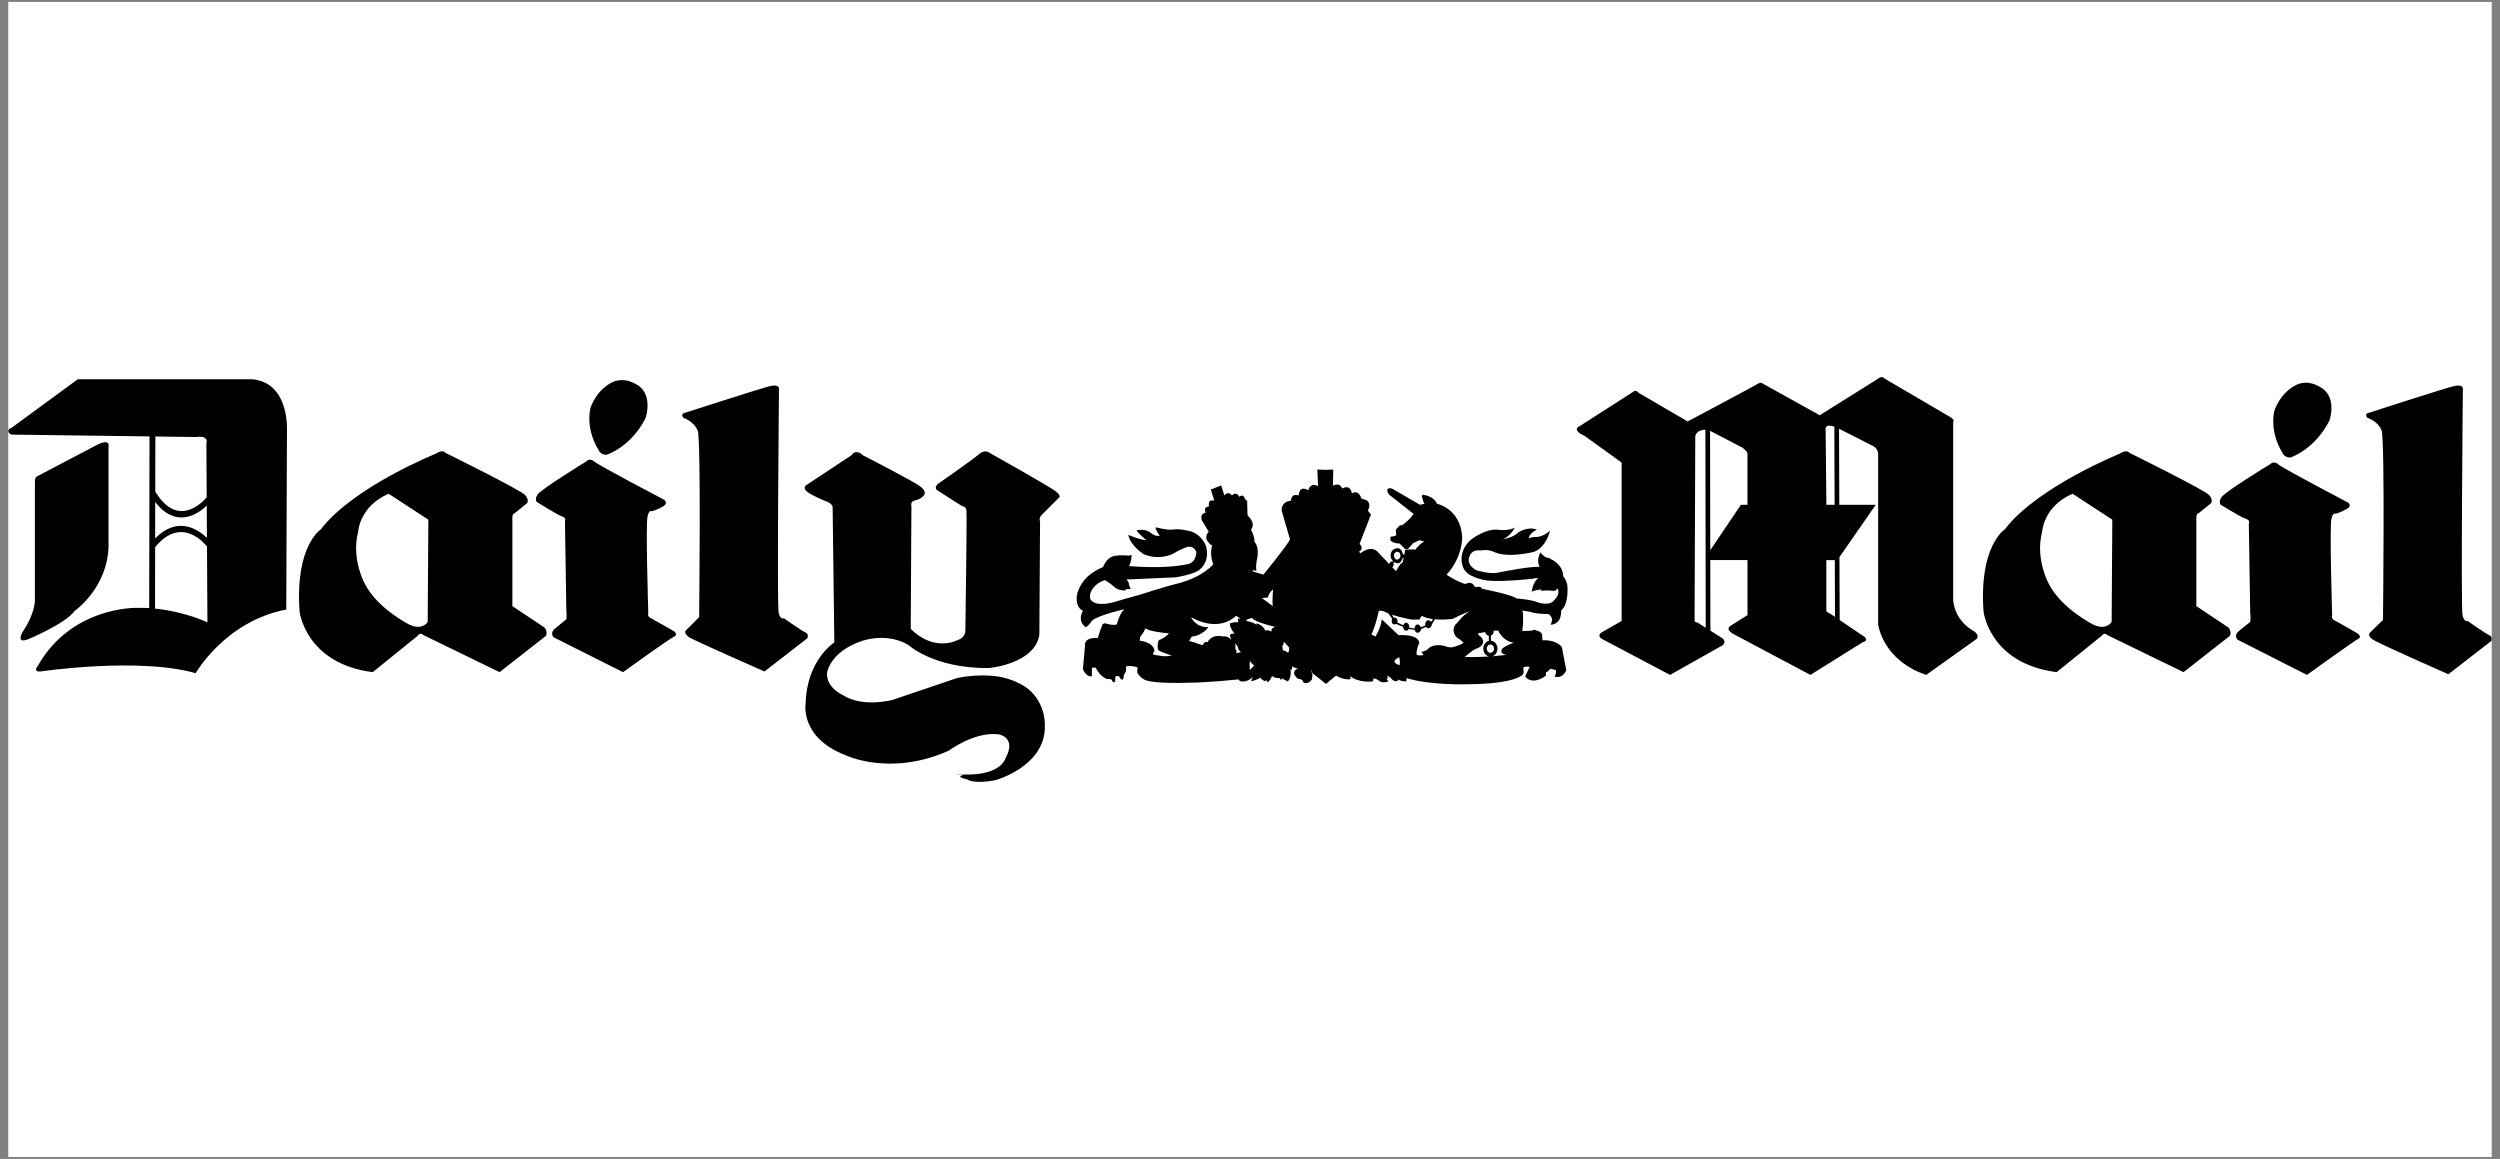 <svg width="151" height="70" viewBox="0 0 151 70" fill="none" xmlns="http://www.w3.org/2000/svg">
<rect x="0" y="0" width="151" height="70" fill="#808080" stroke="none"/>
<g clip-path="url(#clip0_10323_26920)">
<path fill-rule="evenodd" clip-rule="evenodd" d="M0.5 0.117H150.5V69.885H0.5V0.117Z" fill="white"/>
<path fill-rule="evenodd" clip-rule="evenodd" d="M76.54 36.359L76.874 36.609C76.832 36.234 76.895 35.607 76.895 35.607C76.643 35.773 76.582 36.086 76.582 36.086L76.227 36.128L76.54 36.359ZM90.219 39.072C90.177 38.988 90.114 38.927 90.009 38.927C89.906 38.927 89.801 39.03 89.801 39.177C89.801 39.324 89.906 39.427 90.009 39.427C90.134 39.427 90.24 39.324 90.24 39.177C90.239 39.136 90.219 39.114 90.219 39.072ZM90.21 38.092C90.216 38.11 90.219 38.132 90.219 38.154C90.218 38.205 90.201 38.256 90.171 38.298C90.141 38.34 90.099 38.372 90.051 38.39V38.698C90.109 38.704 90.164 38.721 90.215 38.75C90.265 38.778 90.309 38.817 90.344 38.863C90.412 38.953 90.448 39.063 90.448 39.176C90.448 39.401 90.32 39.583 90.133 39.639C90.648 39.599 90.971 39.553 90.971 39.553C90.469 39.447 90.761 39.156 90.761 39.156C90.991 38.967 91.429 38.82 91.429 38.82C90.908 38.757 90.616 38.34 90.489 38.09H90.21V38.092ZM89.948 39.652C89.748 39.619 89.593 39.424 89.593 39.177C89.593 38.941 89.736 38.75 89.926 38.707V38.4C89.869 38.391 89.816 38.365 89.775 38.324C89.734 38.283 89.707 38.23 89.698 38.173L89.696 38.175C89.487 38.236 89.299 38.236 89.299 38.236C89.257 38.341 89.341 38.383 89.341 38.383C89.779 38.696 89.487 38.988 89.487 38.988C89.279 39.177 89.174 39.177 89.174 39.177C88.966 39.24 88.464 39.679 88.464 39.679C89.022 39.696 89.534 39.679 89.948 39.652ZM84.225 37.716C84.262 37.716 84.299 37.704 84.33 37.682L84.746 37.862C84.746 37.987 84.83 38.093 84.935 38.093C85 38.093 85.057 38.051 85.09 37.991L85.444 38.044C85.467 38.148 85.538 38.218 85.624 38.218C85.72 38.218 85.817 38.13 85.83 38.002L86.126 37.862C86.161 37.914 86.213 37.947 86.272 37.947C86.376 37.947 86.481 37.842 86.481 37.717L86.669 37.405C87.024 37.433 87.381 37.425 87.734 37.384C88.298 37.09 88.758 36.924 88.758 36.924C88.59 37.048 88.422 37.154 88.317 37.279C88.212 37.383 88.115 37.495 88.025 37.612C87.95 37.667 87.889 37.74 87.849 37.824C87.809 37.908 87.79 38.001 87.795 38.094C87.811 38.213 87.854 38.327 87.92 38.428C88.025 38.552 88.171 38.616 88.171 38.616L88.402 38.824C88.213 38.971 87.795 39.075 87.795 39.075C87.565 39.16 87.253 39.013 87.253 39.013C86.522 38.847 86.272 39.179 86.272 39.179C86.125 39.346 85.853 39.368 85.853 39.368L85.978 39.557C85.707 39.64 85.561 39.535 85.561 39.535C85.54 39.18 85.728 38.825 85.728 38.825C85.644 38.262 84.474 38.365 84.474 38.365L84.183 38.092L84.12 38.029L83.452 37.403C83.452 37.591 83.368 37.862 83.265 38.093C83.181 38.28 83.076 38.448 83.076 38.448L82.826 38.322C82.874 38.252 82.909 38.175 82.929 38.093C83.138 37.591 83.284 36.881 83.284 36.881C83.409 36.881 83.515 36.902 83.597 36.923C83.661 36.965 83.703 36.986 83.703 36.986C83.751 37.009 83.804 37.031 83.861 37.054L84.092 37.381C84.07 37.42 84.058 37.463 84.058 37.508C84.058 37.632 84.12 37.716 84.225 37.716ZM86.557 37.391L86.435 37.564C86.418 37.535 86.394 37.511 86.365 37.494C86.337 37.477 86.305 37.467 86.272 37.466C86.166 37.466 86.083 37.569 86.083 37.716C86.083 37.735 86.085 37.756 86.09 37.774L85.823 37.898C85.795 37.8 85.71 37.715 85.624 37.715C85.52 37.715 85.437 37.84 85.437 37.965L85.118 37.91C85.122 37.894 85.124 37.878 85.124 37.862C85.124 37.737 85.038 37.61 84.935 37.61C84.856 37.61 84.792 37.68 84.763 37.767L84.395 37.6C84.407 37.571 84.413 37.539 84.413 37.508C84.413 37.403 84.329 37.299 84.224 37.299C84.207 37.299 84.191 37.301 84.175 37.308L84.077 37.131H84.076C84.607 37.304 85.267 37.425 85.267 37.425H85.727L85.874 37.194C86.063 37.3 86.308 37.361 86.557 37.391ZM84.081 33.825C84.099 33.846 84.115 33.866 84.132 33.883L84.105 33.931C84.091 33.921 84.075 33.916 84.058 33.915C83.975 33.915 83.912 33.999 83.912 34.082L83.892 34.062L83.724 33.873L83.662 33.811L83.286 33.414C82.847 32.829 82.179 33.414 82.179 33.414L82.076 33.331C82.429 33.121 82.118 32.85 82.118 32.85L82.806 31.075L82.618 30.845C82.953 30.155 82.243 30.135 82.243 30.135C82.033 29.509 81.657 29.801 81.657 29.801C81.533 29.195 81.072 29.509 81.072 29.509C80.906 29.091 80.509 29.341 80.509 29.341L80.528 28.36L80.07 28.38L79.568 28.36L79.61 29.362C79.11 29.112 79.025 29.613 79.025 29.613C78.441 29.278 78.441 29.926 78.441 29.926C77.959 29.779 77.981 30.239 77.981 30.239C77.334 30.301 77.417 30.866 77.417 30.866L77.918 32.578C77.793 32.891 76.31 34.708 76.31 34.708L75.683 34.52L75.641 34.416C75.787 34.5 75.892 34.458 75.892 34.458C75.83 34.249 75.913 33.831 75.913 33.831C76.101 33.017 75.767 32.724 75.767 32.724C75.787 32.39 75.558 31.994 75.558 31.994C75.871 31.597 75.412 31.2 75.412 31.2L75.348 31.095L75.328 30.239C75.244 30.239 75.203 30.134 75.203 30.134C75.077 29.779 74.847 30.009 74.847 30.009C74.68 29.634 74.409 29.926 74.409 29.926C74.178 29.613 73.949 29.926 73.949 29.926L73.761 29.32L73.134 29.57L73.344 30.238C72.883 30.133 73.03 30.593 73.03 30.593C72.633 30.614 72.821 30.969 72.821 30.969C72.446 31.011 72.592 31.429 72.592 31.429L73.009 32.118C72.674 32.493 72.989 32.744 72.989 32.744C73.094 32.933 73.219 32.933 73.219 32.933C73.03 33.497 73.281 34.081 73.281 34.081C73.01 34.395 72.613 34.645 72.258 34.833C71.736 35.084 71.276 35.209 71.276 35.209C70.461 35.398 68.854 35.919 68.854 35.919C68.29 36.064 67.392 36.336 67.392 36.336C66.265 36.671 65.972 36.316 65.972 36.316C65.7 36.148 65.909 35.709 65.909 35.709C66.181 35.166 66.745 35.041 66.745 35.041C67.142 35.293 67.288 35.438 67.288 35.438C67.538 35.69 67.978 35.668 67.978 35.668L67.998 35.584C68.186 35.606 68.311 35.543 68.311 35.543C68.186 35.418 68.186 35.271 68.186 35.271C68.186 35.167 68.04 35.001 68.04 35.001L70.943 34.875C71.048 34.856 71.13 34.856 71.214 34.834C72.216 34.646 72.447 34.416 72.447 34.416C73.135 33.872 72.843 32.974 72.843 32.974C72.467 32.098 71.736 32.055 71.736 32.055C71.172 31.909 70.755 31.993 70.755 31.993C70.442 32.014 69.795 31.847 69.795 31.847C69.773 31.972 70.045 32.369 70.045 32.369C69.951 32.377 69.857 32.367 69.767 32.338C69.678 32.309 69.595 32.263 69.523 32.202C69.189 31.889 68.646 32.035 68.646 32.035C68.73 32.202 69.231 32.62 69.231 32.62C68.939 32.641 68.146 32.307 68.146 32.307C68.292 32.997 69.085 33.476 69.085 33.476C70.025 33.873 70.839 33.456 70.839 33.456C71.236 33.206 71.633 33.059 71.633 33.059C71.693 33.032 71.758 33.018 71.824 33.018C71.889 33.018 71.954 33.033 72.014 33.061C72.074 33.089 72.126 33.129 72.169 33.179C72.211 33.23 72.242 33.288 72.26 33.352C72.218 34.062 71.695 34.082 71.695 34.082C70.192 34.396 68.187 34.187 68.187 34.187C68.333 33.999 68.354 33.518 68.354 33.518L68.187 33.56C67.31 33.476 67.08 33.665 67.08 33.665C66.766 33.853 66.621 34.25 66.621 34.25C66.224 34.417 65.91 34.625 65.68 34.834C65.095 35.399 65.033 36.025 65.033 36.025C64.991 36.777 65.409 36.882 65.409 36.882C65.033 37.612 65.596 37.884 65.596 37.884C65.847 37.697 65.951 37.487 65.951 37.487C66.452 37.112 67.914 36.798 67.914 36.798C67.622 37.029 67.454 37.717 67.454 37.717C67.204 37.8 66.786 37.653 66.786 37.653C66.556 37.634 66.556 37.822 66.556 37.822L66.451 38.072L66.306 38.532C65.408 38.49 65.533 39.011 65.533 39.011L65.408 40.41C65.617 40.932 65.951 40.849 65.951 40.849V40.328H66.18C66.451 40.891 66.87 41.016 66.87 41.016H66.995C67.141 40.974 67.204 41.184 67.204 41.184L67.35 41.204L67.371 40.849L67.537 40.829C67.642 40.871 67.704 41.038 67.704 41.038H67.829C67.871 40.954 67.892 40.724 67.892 40.724C68.059 40.619 68.017 40.245 68.017 40.245C68.351 40.181 68.707 40.308 68.707 40.308L68.686 40.619C68.936 41.038 69.25 41.101 69.25 41.101C69.459 41.162 69.772 41.204 70.148 41.225C70.796 41.267 71.61 41.245 72.362 41.225C73.178 41.184 73.993 41.121 74.806 41.037C74.889 41.161 74.93 41.142 74.93 41.142C75.285 41.266 75.682 40.89 75.682 40.89L75.558 41.142C75.829 41.12 76.122 40.932 76.122 40.932C76.194 41.031 76.296 41.105 76.414 41.142L76.477 41.078L76.56 41.203C76.727 41.12 76.832 40.828 76.832 40.828C77.02 40.995 77.292 40.953 77.292 40.953L77.376 41.078L77.437 40.973C77.561 41.058 77.792 41.161 77.792 41.161C78.044 40.848 77.939 40.39 77.939 40.39L78.002 40.493L78.063 40.243C78.188 40.368 78.399 40.368 78.399 40.368C78.002 40.534 78.231 40.828 78.231 40.828C78.28 40.91 78.353 40.975 78.441 41.014C78.507 41.006 78.574 41.023 78.628 41.062C78.682 41.101 78.719 41.159 78.733 41.224C79.046 41.371 79.234 41.036 79.234 41.036L79.276 40.786C79.213 40.639 79.213 40.409 79.213 40.409L79.276 40.681L79.379 40.744L80.09 41.307L80.697 40.805C81.03 41.036 81.49 41.036 81.49 41.036C81.657 41.036 81.532 40.828 81.532 40.828C82.076 41.266 82.889 41.161 82.889 41.161C83.014 41.058 82.931 40.995 82.931 40.995C83.078 40.932 83.328 41.142 83.328 41.142C83.536 41.287 83.849 41.161 83.849 41.161C83.83 41.058 83.725 41.037 83.725 41.037C83.871 41.037 83.788 40.828 83.788 40.828C83.933 40.848 84.059 41.015 84.059 41.015C84.184 41.184 84.414 41.142 84.414 41.142L84.434 41.037C84.581 41.142 84.914 41.161 84.914 41.161C84.999 41.078 84.935 40.953 84.935 40.953C86.439 41.413 88.672 41.328 88.672 41.328C91.576 41.308 91.973 40.744 91.973 40.744C92.078 40.618 92.015 40.473 92.015 40.473V40.306C92.162 40.221 92.391 40.285 92.391 40.285L92.181 40.724L92.12 40.87C92.62 41.434 93.372 40.807 93.372 40.807V40.618C93.519 40.557 93.643 40.39 93.643 40.39L93.979 40.473C94.02 40.662 93.895 40.87 93.895 40.87C94.416 41.015 94.603 40.473 94.603 40.473L94.334 39.073C93.915 38.593 93.164 38.676 93.164 38.676L93.142 38.321C93.1 38.196 92.955 38.113 92.829 38.092L92.668 38.034L92.516 38.092C92.285 38.112 91.951 38.112 91.951 38.112V38.092L91.993 37.611V37.069L91.951 36.88L92.391 36.943C92.725 37.088 93.498 37.088 93.498 37.088C93.748 37.193 93.748 37.444 93.748 37.444L93.665 37.737C94.375 37.674 94.291 36.88 94.291 36.88C94.791 36.462 94.666 35.334 94.666 35.334C94.603 35.063 94.499 34.896 94.435 34.833L94.416 34.813C94.416 34.102 93.706 33.789 93.706 33.789C93.581 33.684 93.434 33.684 93.434 33.684C93.268 33.643 93.037 33.371 93.037 33.371C92.766 33.872 92.995 34.247 92.995 34.247C92.577 34.163 90.488 34.582 90.488 34.582C89.988 34.707 89.153 34.436 89.153 34.436C88.63 34.143 88.714 33.767 88.714 33.767C88.817 33.161 89.319 33.245 89.319 33.245H89.466C89.905 33.161 90.218 33.329 90.218 33.329C91.095 33.746 92.66 33.329 92.66 33.329C93.412 33.036 93.622 32.054 93.622 32.054C93.12 32.514 92.64 32.431 92.64 32.431C92.534 32.452 92.43 32.48 92.327 32.514C92.411 32.159 92.827 31.992 92.827 31.992C92.285 31.763 91.701 32.16 91.701 32.16C91.409 32.473 90.76 32.577 90.76 32.577C91.24 32.389 91.492 31.867 91.492 31.867C91.178 32.054 90.615 32.013 90.615 32.013C89.758 31.845 88.818 32.618 88.818 32.618C87.962 33.411 88.38 34.289 88.38 34.289C88.485 34.539 88.735 34.728 89.006 34.832C89.403 35.02 89.82 35.062 89.82 35.062C90.718 35.166 92.557 34.957 92.557 34.957C92.723 34.915 92.912 34.915 92.912 34.915C92.576 35.166 92.515 35.73 92.515 35.73C92.849 35.606 93.099 35.606 93.099 35.606L93.079 35.69C93.476 35.626 93.809 35.69 93.809 35.69C94.019 35.709 94.061 35.523 94.061 35.523C94.311 35.898 93.809 36.317 93.809 36.317C93.517 36.609 92.87 36.378 92.87 36.378C92.515 36.212 91.595 36.148 91.595 36.148C91.428 35.94 89.528 35.564 89.528 35.564C89.423 35.375 89.236 35.459 89.236 35.459L89.068 35.438C88.901 35.041 88.526 35.271 88.526 35.271C88.254 35.23 87.816 34.979 87.564 34.833C87.439 34.77 87.377 34.708 87.377 34.708C88.379 33.601 88.316 32.411 88.316 32.411C88.191 30.698 86.792 30.427 86.792 30.427C86.584 29.926 85.916 29.884 85.916 29.884L85.874 29.989L85.935 30.135C85.916 30.24 86.04 30.428 86.04 30.428L85.769 30.49L84.077 29.509C83.661 29.404 83.827 29.759 83.827 29.759L83.911 29.884L85.373 31.033C85.226 31.325 84.726 31.701 84.726 31.701L84.537 31.743L84.307 31.993L84.328 32.328C84.223 32.411 83.993 32.411 83.993 32.411L83.973 32.62C84.118 32.829 84.536 32.829 84.536 32.829L84.87 33.163C84.975 33.226 85.059 33.143 85.059 33.143L85.351 32.809L85.748 32.621C85.853 32.684 86.041 32.705 86.041 32.705C85.77 32.81 85.478 33.206 85.478 33.206C85.247 33.143 84.871 33.226 84.871 33.226L84.829 33.456L84.817 33.511L84.726 33.456C84.579 32.851 84.119 33.226 84.119 33.226C84.045 33.306 84 33.41 83.993 33.519C83.987 33.628 84.018 33.736 84.081 33.825ZM84.091 34.262C84.141 34.239 84.182 34.167 84.182 34.081C84.182 34.057 84.177 34.033 84.167 34.011L84.195 33.942C84.26 33.995 84.342 34.023 84.426 34.023C84.641 34.016 84.725 33.705 84.725 33.705H84.777L84.725 33.955C84.515 34.081 84.328 34.498 84.328 34.498L84.091 34.262ZM84.221 33.665C84.11 33.433 84.349 33.33 84.349 33.33C84.641 33.288 84.58 33.663 84.58 33.663C84.501 33.761 84.438 33.798 84.386 33.802C84.273 33.812 84.223 33.667 84.221 33.665ZM72.821 38.071C72.654 38.218 72.361 38.426 71.986 38.447L71.818 38.717L72.215 38.822L72.299 38.864L72.654 38.969C72.654 38.969 72.674 38.738 72.947 38.78C72.947 38.78 73.134 38.278 73.886 38.446C73.886 38.446 74.012 38.404 74.178 38.488C74.241 38.53 74.304 38.572 74.366 38.633L74.282 38.362C74.282 38.362 74.366 38.237 74.574 38.278C74.574 38.278 74.491 38.195 74.428 38.07C74.34 37.948 74.289 37.802 74.282 37.652C74.282 37.652 74.532 37.548 74.783 37.59V37.36H74.929L74.658 37.193C74.658 37.193 73.968 37.965 72.674 37.59C72.418 37.518 72.172 37.413 71.943 37.277C71.943 37.277 72.194 37.904 72.988 37.882C72.989 37.882 72.926 37.966 72.821 38.071ZM69.459 38.071C69.877 38.195 70.608 38.259 70.608 38.259C70.545 38.321 70.483 38.384 70.42 38.426C70.191 38.614 70.003 38.656 70.003 38.656C69.877 38.865 69.941 39.242 69.941 39.242C70.003 39.325 70.191 39.387 70.358 39.45C70.567 39.534 70.775 39.597 70.775 39.597C70.52 39.649 70.258 39.649 70.003 39.597C69.772 39.575 69.627 39.511 69.627 39.511L69.731 39.303C69.648 38.76 68.834 38.698 68.834 38.698L68.876 38.448C68.98 38.322 69.085 38.177 69.126 38.072C69.152 38.033 69.173 37.991 69.189 37.947C69.231 37.989 69.335 38.031 69.44 38.072L69.459 38.071ZM84.33 39.804C84.267 39.846 84.225 39.888 84.225 39.971C84.225 39.971 84.267 40.095 84.538 40.179C84.538 40.179 84.58 39.95 84.517 39.699C84.516 39.699 84.413 39.741 84.33 39.804ZM74.806 39.427L74.951 39.385C74.951 39.385 74.806 39.261 74.785 39.177C74.785 39.177 74.785 39.011 74.597 38.864L74.618 39.011V39.219L74.68 39.282V39.448L74.806 39.427ZM75.474 40.159L75.495 40.473L75.767 40.179C75.745 40.179 75.724 40.174 75.705 40.163C75.687 40.152 75.672 40.136 75.662 40.117C75.558 40.034 75.495 39.909 75.495 39.909L75.474 40.159ZM76.418 38.078C76.577 38.061 76.71 38.072 76.785 38.162C76.783 38.029 76.841 37.896 77.04 37.862C77.04 37.862 76.601 37.778 76.204 37.631C75.954 37.548 75.704 37.443 75.62 37.318L75.432 37.381L75.285 37.443V37.506C75.285 37.506 75.682 37.567 75.891 37.736V37.651C75.891 37.652 76.271 37.723 76.418 38.078ZM77.52 38.906C77.52 38.864 77.541 38.822 77.541 38.759L77.854 39.094C77.854 39.094 77.916 39.302 77.791 39.428C77.791 39.428 77.73 39.366 77.646 39.325C77.594 39.298 77.536 39.284 77.478 39.283L77.458 39.011C77.458 39.011 77.5 38.969 77.52 38.906ZM52.126 27.503C52.126 27.503 55.237 29.09 55.613 29.404C56.01 29.717 55.801 29.926 55.801 29.926C55.801 29.926 55.655 30.134 55.3 30.218C54.944 30.28 55.05 30.573 55.05 30.573L55.008 37.987C56.47 39.428 57.848 38.656 57.848 38.656C58.371 38.489 58.308 38.029 58.308 38.029C58.308 38.029 58.413 31.054 58.371 30.824C58.329 30.574 58.12 30.574 58.12 30.574C58.12 30.574 56.826 29.759 56.617 29.613C56.386 29.468 56.637 29.238 56.637 29.238C56.637 29.238 58.83 27.714 59.144 27.421C59.457 27.149 59.708 27.316 59.708 27.316C59.708 27.316 63.321 29.342 63.738 29.655C64.156 29.968 63.947 30.073 63.947 30.073L62.924 31.096C62.715 31.305 62.819 31.493 62.819 31.493L62.777 38.343C62.506 40.097 59.749 40.349 59.749 40.349C56.428 40.391 54.883 38.97 54.883 38.97C53.567 38.155 52.043 38.719 52.043 38.719C50.101 39.387 49.954 40.641 49.954 40.641C49.891 41.539 50.894 41.977 50.894 41.977C52.126 42.771 53.922 42.269 53.922 42.269C55.447 41.748 57.806 40.954 57.806 40.954C59.289 40.641 60.458 40.891 60.458 40.891C61.795 41.184 62.317 41.811 62.317 41.811C63.173 42.687 63.111 43.815 63.111 43.815C63.173 46.281 60.145 47.115 60.145 47.115C58.788 47.387 58.412 47.074 58.412 47.074C57.451 46.864 58.475 46.76 58.475 46.76C58.475 46.76 56.72 46.864 58.621 46.78C60.521 46.718 60.73 45.8 60.73 45.8C61.42 44.567 60.355 44.359 60.355 44.359C58.893 44.15 57.306 45.34 57.306 45.34C53.756 46.927 51.062 45.611 51.062 45.611C48.305 44.546 48.66 42.5 48.66 42.5C48.723 39.848 50.394 38.804 50.394 38.804L50.29 30.596C50.206 30.387 49.997 30.324 49.997 30.324C49.997 30.324 48.848 29.864 48.66 29.614C48.493 29.363 48.764 29.259 48.764 29.259L51.417 27.505C51.729 27.065 52.126 27.503 52.126 27.503ZM0.666 26.25C0.269 25.978 0.708 25.832 0.708 25.832L4.697 22.908H15.243C17.519 23.117 17.332 26.041 17.332 26.041L17.29 36.816C13.593 37.526 11.818 40.66 11.818 40.66C8.372 39.679 2.462 40.555 2.462 40.555C1.94 40.597 2.295 40.2 2.295 40.2C4.341 36.608 8.267 36.713 8.267 36.713C8.521 36.708 8.769 36.715 9.011 36.73L9.031 26.359L0.666 26.25ZM5.929 26.834C6.701 26.479 6.555 27.002 6.555 27.002V32.995C6.493 35.522 4.509 36.901 4.509 36.901C3.924 37.695 1.69 38.614 1.69 38.614C0.917 38.906 1.376 38.154 1.376 38.154C2.107 37.069 2.107 36.295 2.107 36.295V29.09C2.107 28.881 2.191 28.797 2.191 28.797L5.929 26.834ZM9.364 36.76C11.19 36.943 12.529 37.59 12.529 37.59L12.502 32.957L12.473 32.978C12.469 32.973 11.008 31.044 9.371 33.049L9.364 36.76ZM12.498 32.487L12.487 30.544C11.928 31.067 10.625 31.947 9.375 30.318L9.371 32.518C10.747 31.122 11.985 31.991 12.498 32.487ZM12.484 30.037L12.465 26.793C12.611 26.25 11.86 26.396 11.86 26.396L9.384 26.363L9.378 29.691C10.778 32.013 12.34 30.212 12.484 30.037ZM41.306 24.955C41.306 24.955 45.901 23.473 46.486 23.327C47.091 23.181 47.05 23.473 47.05 23.473C47.05 23.473 46.925 36.546 47.029 37.006C47.133 37.466 47.343 37.341 47.343 37.341C47.343 37.341 48.408 38.093 48.637 38.196C48.888 38.301 48.763 38.551 48.763 38.551L46.173 40.557C46.173 40.557 41.954 38.698 41.621 38.49C41.203 38.196 41.475 38.03 41.475 38.03L42.227 37.278C42.227 37.278 42.351 26.585 42.143 26.021C41.934 25.457 41.266 25.227 41.266 25.227C41.119 24.997 41.306 24.955 41.306 24.955ZM36.149 27.169C36.295 27.524 36.67 27.462 36.67 27.462C38.341 26.794 39.01 25.206 39.01 25.206C39.427 23.64 38.446 23.222 38.446 23.222C37.568 22.7 36.921 23.117 36.921 23.117C35.918 23.66 35.647 24.705 35.647 24.705C35.397 26.083 36.149 27.169 36.149 27.169ZM35.397 27.879C35.397 27.879 32.682 29.55 32.473 29.863C32.264 30.177 32.432 30.324 32.432 30.324C32.432 30.324 33.601 31.054 33.914 31.18C34.248 31.284 34.123 31.451 34.123 31.451L34.206 36.881C34.248 37.028 34.206 37.403 34.206 37.403C34.206 37.403 33.746 37.779 33.496 37.988C33.204 38.238 33.433 38.49 33.433 38.49L37.631 40.599C37.631 40.599 40.471 38.552 40.722 38.448C40.972 38.343 40.722 38.135 40.722 38.135C40.722 38.135 39.489 37.425 39.281 37.32C39.073 37.215 39.157 37.007 39.157 37.007C39.157 37.007 38.989 31.638 39.115 31.179C39.219 30.74 39.365 30.886 39.365 30.886C39.365 30.886 39.74 30.782 40.075 30.573C40.388 30.364 40.096 30.176 40.096 30.176C40.096 30.176 36.191 28.13 35.899 27.879C35.605 27.628 35.397 27.879 35.397 27.879ZM18.094 36.922C18.084 36.88 18.417 40.076 22.511 40.598L25.226 38.406C25.226 38.406 25.372 38.154 25.581 38.363L30.175 40.598L32.974 38.406C32.974 38.406 33.099 38.154 32.89 37.904L30.948 36.609V31.283C30.948 31.283 30.927 31.033 31.093 30.991L31.845 30.386C31.845 30.386 31.971 30.177 31.721 29.905C31.49 29.613 26.917 27.358 26.917 27.358C26.917 27.358 26.75 27.108 26.332 27.399C26.332 27.399 21.34 29.404 19.378 31.973C19.378 31.973 17.812 32.974 18.094 36.922ZM22.01 35.21C22.135 35.439 21.174 33.852 21.634 32.118C21.634 32.118 21.697 30.594 23.472 29.822L25.873 31.388L25.832 37.569C25.832 37.569 25.518 38.092 24.746 37.737C24.746 37.737 22.762 36.756 22.01 35.21ZM137.104 28.046C137.104 28.046 134.389 29.695 134.179 30.03C133.971 30.343 134.138 30.489 134.138 30.489C134.138 30.489 135.308 31.22 135.621 31.325C135.955 31.43 135.829 31.617 135.829 31.617L135.913 37.047C135.955 37.193 135.913 37.568 135.913 37.568C135.913 37.568 135.453 37.923 135.203 38.133C134.911 38.383 135.141 38.633 135.141 38.633L139.339 40.764C139.339 40.764 142.179 38.717 142.429 38.591C142.679 38.488 142.429 38.278 142.429 38.278C142.429 38.278 141.217 37.568 140.989 37.465C140.779 37.36 140.862 37.152 140.862 37.152C140.862 37.152 140.696 31.784 140.821 31.325C140.926 30.907 141.072 31.033 141.072 31.033C141.072 31.033 141.447 30.928 141.782 30.72C142.096 30.511 141.802 30.344 141.802 30.344C141.802 30.344 137.896 28.297 137.605 28.046C137.333 27.796 137.104 28.046 137.104 28.046ZM95.585 26.27C94.938 25.915 95.398 25.748 95.398 25.748L98.655 23.659C98.821 23.514 98.968 23.723 98.968 23.723L101.934 25.456C101.934 25.456 105.943 23.326 106.215 23.159C106.382 23.054 106.529 23.201 106.529 23.201L109.913 25.081L113.316 22.95C113.691 22.637 113.796 22.845 113.796 22.845L117.785 25.185C118.119 25.394 117.972 25.456 117.972 25.456V36.275C118.119 37.61 119.247 38.134 119.247 38.134C119.561 38.384 119.414 38.573 119.414 38.573L116.343 40.764C113.691 39.866 113.441 37.716 113.441 37.716V27.377C113.378 27.022 113.128 26.939 113.128 26.939L111.078 25.894L111.093 30.488H113.295L111.103 33.648L111.117 37.451L112.649 38.488C112.857 38.738 112.524 38.78 112.524 38.78L109.349 40.764L104.63 38.258C104.191 37.964 104.525 37.798 104.525 37.798L105.548 37.151V33.83H103.301L103.309 38.093L104.066 38.572C104.297 38.822 104.024 38.988 104.024 38.988L100.871 40.764L96.757 38.591C96.402 38.361 96.776 38.175 96.776 38.175L97.947 37.507V27.941L95.691 26.313L95.585 26.27ZM110.794 25.765C110.171 25.571 110.268 25.958 110.268 25.958L110.31 30.155V30.49H110.811L110.794 25.765ZM110.822 33.831H110.31V36.901C110.329 36.985 110.581 37.088 110.581 37.088L110.833 37.26L110.822 33.831ZM103.3 33.237L105.15 30.489H105.547V27.377C105.486 27.211 105.255 27.044 105.255 27.044L103.288 26.02L103.3 33.237ZM103.005 25.953C102.428 25.966 102.395 26.355 102.395 26.355L102.352 37.508C102.352 37.569 102.54 37.611 102.54 37.611L103.025 37.917L103.005 25.953ZM119.805 36.922C119.795 36.88 120.128 40.076 124.222 40.598L126.937 38.406C126.937 38.406 127.083 38.154 127.292 38.363L131.886 40.598L134.685 38.406C134.685 38.406 134.809 38.154 134.601 37.904L132.659 36.609V31.283C132.659 31.283 132.64 31.033 132.806 30.991L133.558 30.386C133.558 30.386 133.683 30.177 133.433 29.905C133.203 29.613 128.629 27.358 128.629 27.358C128.629 27.358 128.463 27.108 128.044 27.399C128.044 27.399 123.052 29.404 121.089 31.973C121.088 31.973 119.523 32.974 119.805 36.922ZM123.721 35.21C123.845 35.439 122.885 33.852 123.346 32.118C123.346 32.118 123.407 30.594 125.183 29.822L127.584 31.388L127.543 37.569C127.543 37.569 127.229 38.092 126.456 37.737C126.456 37.737 124.473 36.756 123.721 35.21ZM143.014 24.955C143.014 24.955 147.586 23.473 148.193 23.327C148.777 23.181 148.756 23.473 148.756 23.473C148.756 23.473 148.632 36.692 148.735 37.152C148.84 37.611 149.048 37.508 149.048 37.508C149.048 37.508 150.113 38.259 150.344 38.363C150.594 38.468 150.469 38.718 150.469 38.718L147.88 40.724C147.88 40.724 143.661 38.865 143.327 38.635C142.909 38.364 143.18 38.177 143.18 38.177L143.932 37.445C143.932 37.445 144.057 26.565 143.849 26.001C143.641 25.436 142.972 25.228 142.972 25.228C142.826 24.976 143.014 24.955 143.014 24.955ZM137.855 27.336C138.002 27.691 138.377 27.628 138.377 27.628C140.049 26.939 140.717 25.352 140.717 25.352C141.134 23.806 140.152 23.389 140.152 23.389C139.276 22.846 138.629 23.284 138.629 23.284C137.625 23.827 137.355 24.871 137.355 24.871C137.104 26.25 137.855 27.336 137.855 27.336Z" fill="black"/>
<path fill-rule="evenodd" clip-rule="evenodd" d="M73.837 44.656L74.13 44.51V44.719L74.234 44.615L74.358 44.907L74.192 44.928L74.297 45.032C74.526 45.199 74.381 45.345 74.381 45.345L74.276 45.429C73.941 45.554 74.046 45.032 74.046 45.032L73.941 45.136L73.816 44.823H73.984L73.837 44.656Z" fill="white"/>
<path fill-rule="evenodd" clip-rule="evenodd" d="M73.529 45.971C73.78 45.991 73.801 46.18 73.801 46.18C73.821 45.825 74.093 46.138 74.093 46.138C74.004 46.166 73.925 46.216 73.863 46.284C73.863 46.493 74.176 46.493 74.176 46.493C74.448 46.346 74.406 46.18 74.406 46.18C74.448 45.949 74.176 46.075 74.176 46.075L74.071 45.845L74.239 45.825V45.741L74.093 45.657L74.553 45.428L74.49 45.616L74.531 45.657L74.635 45.532L74.719 45.867C74.51 45.825 74.594 46.013 74.594 46.013C74.712 46.141 74.807 46.153 74.876 46.125C74.935 46.097 74.982 46.05 75.011 45.991C75.136 45.845 74.99 45.782 74.99 45.782C74.824 45.844 74.803 45.908 74.803 45.908C74.719 45.469 74.949 45.552 74.949 45.552C74.886 45.343 74.949 45.239 74.949 45.239C75.116 45.322 75.136 45.489 75.136 45.489C75.386 45.217 75.428 45.509 75.428 45.509C75.095 45.572 75.241 45.76 75.241 45.76C75.319 45.884 75.38 45.903 75.429 45.873C75.535 45.803 75.574 45.486 75.574 45.486C75.386 45.215 74.906 45.166 74.906 45.193L74.885 45.363L74.635 45.405L74.593 45.279L74.531 45.259V45.154C75.136 44.924 75.679 45.425 75.679 45.425L75.7 46.261C74.802 46.386 73.695 47.117 73.695 47.117L73.256 46.365C73.403 45.76 73.966 45.425 73.966 45.425L74.05 45.509L73.945 45.635L73.987 45.78L73.737 45.989L73.528 45.885C73.438 46.043 73.351 46.198 73.382 46.365L73.528 46.678C73.82 46.804 73.716 46.449 73.716 46.449C73.633 46.344 73.528 46.573 73.528 46.573C73.34 46.218 73.591 46.239 73.591 46.239C73.487 46.138 73.529 45.971 73.529 45.971ZM66.742 53.615C66.471 54.325 66.617 55.243 66.617 55.243H66.45V54.094C65.969 53.989 66.178 53.803 66.178 53.803C66.366 53.552 66.742 53.615 66.742 53.615ZM67.661 55.724C67.766 55.89 67.744 56.121 67.744 56.121C67.702 55.954 67.535 55.974 67.535 55.974C67.452 55.724 67.661 55.724 67.661 55.724ZM68.058 55.724C68.162 55.662 68.162 55.516 68.162 55.516C68.393 55.619 68.246 55.954 68.246 55.954C68.204 55.807 68.058 55.724 68.058 55.724ZM67.786 54.91C68.121 54.847 68.204 55.16 68.204 55.16C68.35 55.307 68.35 55.097 68.35 55.097C68.162 54.512 67.786 54.91 67.786 54.91ZM68.245 55.307C68.349 55.349 68.391 55.265 68.391 55.265C68.475 55.452 68.37 55.599 68.37 55.599C68.349 55.433 68.245 55.433 68.245 55.433V55.307Z" fill="white"/>
<path fill-rule="evenodd" clip-rule="evenodd" d="M68.487 55.056C68.278 54.284 67.735 54.806 67.735 54.806C67.589 54.326 67.799 53.949 67.799 53.949C68.112 53.991 68.529 53.949 68.529 53.949C68.633 53.949 68.591 54.012 68.591 54.012C68.675 54.387 68.445 54.387 68.445 54.387C68.613 54.533 68.655 54.47 68.655 54.47C68.989 54.512 69.281 53.846 69.281 53.846C69.594 53.824 69.971 54.096 69.971 54.096C70.18 54.284 69.971 54.346 69.971 54.346C69.678 54.284 69.156 54.388 69.156 54.388C69.093 54.429 69.114 54.556 69.114 54.556C69.156 54.68 69.177 55.098 69.177 55.098C68.906 55.035 68.487 55.056 68.487 55.056ZM69.866 52.758C69.949 52.445 70.576 52.111 70.576 52.111C70.889 51.987 71.348 51.881 71.348 51.881C71.892 51.902 72.267 52.486 72.267 52.486L72.058 52.652L72.142 52.716C72.331 52.527 72.539 52.737 72.539 52.737C72.727 52.84 73.186 53.008 73.186 53.008C72.977 53.32 72.33 53.195 72.33 53.195C72.35 53.531 71.975 53.759 71.975 53.759C72.226 53.968 73.186 54.157 73.186 54.157C73.541 53.655 73.916 54.01 73.916 54.01C74 54.072 74.105 54.177 74.105 54.177C73.896 54.282 73.958 54.553 73.958 54.553C73.541 54.637 72.372 54.637 72.372 54.637C71.223 54.469 70.638 54.177 70.638 54.177C70.534 54.114 70.597 54.03 70.597 54.03L70.576 53.905C70.555 53.759 70.681 53.781 70.681 53.781C71.098 53.718 71.453 53.259 71.453 53.259C71.558 53.009 71.328 53.051 71.328 53.051C70.618 53.01 69.866 52.758 69.866 52.758Z" fill="white"/>
<path fill-rule="evenodd" clip-rule="evenodd" d="M73.59 53.782C73.861 53.407 74.237 53.657 74.237 53.657C74.32 53.719 74.404 53.907 74.404 53.907C74.237 53.907 74.195 54.054 74.195 54.054C74.049 53.76 73.59 53.782 73.59 53.782ZM74.091 54.511C74.049 54.345 74.196 54.283 74.196 54.283C74.279 54.344 74.362 54.491 74.362 54.491C74.279 54.511 74.091 54.511 74.091 54.511ZM74.237 54.158C74.425 54.242 74.446 54.47 74.446 54.47L74.592 54.45C74.634 54.137 74.466 53.97 74.466 53.97C74.279 53.99 74.237 54.158 74.237 54.158ZM74.446 53.593C74.551 53.656 74.529 53.865 74.529 53.865C74.675 53.969 74.717 54.178 74.717 54.178C74.822 54.115 74.989 54.136 74.989 54.136C74.905 53.551 74.446 53.593 74.446 53.593ZM74.759 54.261L74.78 54.428L75.009 54.408C75.03 54.284 74.967 54.2 74.967 54.2C74.843 54.178 74.759 54.261 74.759 54.261ZM76.221 49.751C76.263 49.917 76.221 50.211 76.221 50.211C76.158 50.335 75.992 50.585 75.992 50.585L76.284 50.879L76.995 50.899C77.078 50.649 77.495 50.23 77.495 50.23C77.766 48.977 78.455 48.455 78.455 48.455V48.351C78.288 48.309 78.268 48.142 78.268 48.142C78.266 48.077 78.281 48.013 78.31 47.955C78.339 47.896 78.382 47.846 78.434 47.808C78.518 47.892 78.518 47.745 78.518 47.745C78.476 47.703 78.413 47.703 78.413 47.703L78.371 47.787L78.184 48.079C78.101 48.35 77.577 49.144 77.577 49.144C77.411 49.311 76.867 49.916 76.867 49.916L76.784 49.874C76.598 49.898 76.221 49.751 76.221 49.751ZM77.433 53.28L77.578 53.03L77.683 53.051C77.725 53.343 77.914 53.551 77.914 53.551L77.892 53.969C77.831 53.823 77.684 53.823 77.684 53.823C77.788 53.448 77.433 53.28 77.433 53.28ZM76.492 55.222H76.346L75.991 55.618C75.969 55.849 75.677 55.954 75.677 55.954C76.242 55.912 76.325 55.704 76.325 55.704C76.296 55.812 76.254 55.917 76.2 56.015C76.554 55.828 76.471 55.746 76.471 55.746C76.534 55.536 76.513 55.515 76.513 55.515C76.534 55.41 76.554 55.391 76.554 55.391C76.598 55.222 76.492 55.222 76.492 55.222ZM76.743 55.39C76.973 55.432 77.098 55.409 77.098 55.409C77.391 55.681 77.078 56.078 77.078 56.078C76.995 55.889 77.036 55.806 77.036 55.806C77.078 55.703 76.995 55.576 76.995 55.576C76.868 55.744 76.951 56.036 76.951 56.036C76.701 55.931 76.639 55.681 76.639 55.681C76.639 55.515 76.743 55.39 76.743 55.39ZM79.081 52.967L79.27 52.822C79.353 53.03 79.208 53.238 79.208 53.238C79.183 53.141 79.14 53.049 79.081 52.967ZM78.789 53.238C78.853 53.177 78.936 53.051 78.936 53.051C79.061 53.238 78.998 53.49 78.998 53.49C78.894 53.427 78.936 53.468 78.936 53.468L78.789 53.238Z" fill="white"/>
<path fill-rule="evenodd" clip-rule="evenodd" d="M78.725 51.129V51.839C79.332 51.776 79.269 52.236 79.269 52.236C79.519 52.319 79.353 52.757 79.353 52.757C79.457 53.009 79.333 53.301 79.333 53.301C79.646 54.031 80.585 54.303 80.585 54.303L80.543 51.108L78.725 51.129ZM78.601 49.875L78.622 50.293C78.287 51.003 78.475 51.964 78.475 51.964C78.439 51.969 78.406 51.984 78.377 52.005C78.348 52.027 78.324 52.055 78.309 52.088C78.078 50.585 78.601 49.875 78.601 49.875ZM79.937 54.095L79.916 55.662L80.584 56.204L81.149 55.704V54.283L80.919 54.303V55.515L80.584 55.89L80.209 55.618V54.283L79.937 54.095Z" fill="white"/>
<path fill-rule="evenodd" clip-rule="evenodd" d="M80.556 54.824C80.618 54.824 80.662 54.782 80.662 54.699C80.662 54.617 80.618 54.554 80.556 54.554C80.515 54.554 80.473 54.616 80.473 54.699C80.473 54.783 80.516 54.824 80.556 54.824ZM80.745 55.159C80.787 55.159 80.829 55.096 80.829 55.035C80.829 54.951 80.787 54.888 80.745 54.888C80.682 54.888 80.64 54.951 80.64 55.035C80.64 55.096 80.682 55.159 80.745 55.159ZM80.577 55.41C80.619 55.41 80.662 55.348 80.662 55.285C80.662 55.222 80.619 55.16 80.577 55.16C80.516 55.16 80.474 55.222 80.474 55.285C80.474 55.348 80.516 55.41 80.577 55.41ZM80.411 55.137C80.474 55.137 80.516 55.076 80.516 54.992C80.516 54.929 80.474 54.866 80.411 54.866C80.349 54.866 80.307 54.929 80.307 54.992C80.307 55.076 80.348 55.137 80.411 55.137ZM78.615 53.447C78.594 53.279 78.676 53.259 78.676 53.259C78.76 53.467 78.928 53.592 78.928 53.592V53.573C78.99 53.718 79.178 53.865 79.178 53.865C79.2 54.011 79.053 54.011 79.053 54.011C78.781 53.781 78.615 53.447 78.615 53.447ZM79.031 53.572C79.136 53.447 79.115 53.342 79.115 53.342C79.178 53.447 79.22 53.447 79.22 53.447L79.283 53.405L79.408 53.592C79.261 53.613 79.177 53.78 79.177 53.78C79.053 53.717 79.031 53.572 79.031 53.572ZM78.26 53.759L78.405 53.969C78.405 53.885 78.447 53.822 78.447 53.822L78.615 53.656L78.531 53.509L78.363 53.697C78.321 53.717 78.26 53.759 78.26 53.759ZM78.03 53.384L78.155 53.551C78.176 53.467 78.218 53.447 78.218 53.447L78.426 53.259L78.302 53.175L78.03 53.384ZM77.508 51.065V51.296L77.569 51.275L77.883 51.254L77.508 51.692L77.758 51.859H78.113V51.692H77.738L78.113 51.275V51.087L78.05 51.107H77.569L77.508 51.065ZM77.55 50.544L77.528 50.752L77.569 50.71L78.05 50.773L78.113 50.857L78.155 50.607H78.071L77.633 50.544L77.55 50.481V50.544ZM77.924 49.416L78.071 49.52L77.966 49.562C77.8 49.708 77.905 49.792 77.905 49.792C78.008 49.855 78.029 49.729 78.029 49.729C78.196 49.5 78.321 49.624 78.321 49.624C78.531 49.77 78.384 50.001 78.384 50.001L78.321 50.084L78.302 50.147L78.135 50.084L78.219 50.022C78.302 49.959 78.28 49.856 78.28 49.856C78.238 49.667 78.135 49.856 78.135 49.856C77.883 50.106 77.759 49.834 77.759 49.834C77.653 49.645 77.924 49.416 77.924 49.416ZM78.531 48.727V48.894C78.279 48.831 78.301 49.082 78.301 49.082C78.362 49.373 78.572 49.332 78.572 49.332V49.457C78.278 49.499 78.175 49.227 78.175 49.227C78.071 48.748 78.531 48.727 78.531 48.727ZM78.718 51.023H80.535V48.351L78.635 48.33L78.718 51.023ZM78.573 45.698C79.055 45.278 79.637 44.99 80.263 44.863V45.28C79.638 45.197 78.573 45.698 78.573 45.698ZM80.829 44.884V45.26C82.123 45.218 82.73 45.782 82.73 45.782C81.955 44.841 80.829 44.884 80.829 44.884ZM80.369 44.863V45.281H80.724V44.863H80.369ZM78.05 45.97C77.925 45.385 78.363 45.615 78.363 45.615L78.05 45.97ZM78.51 45.511C78.468 44.906 78.865 45.239 78.865 45.239L78.51 45.511ZM79.073 45.114C79.053 44.509 79.45 44.864 79.45 44.864L79.073 45.114ZM79.617 44.822C79.701 44.028 80.035 44.654 80.035 44.654L79.617 44.822ZM80.264 44.424H80.829C80.912 44.55 80.745 44.737 80.745 44.737C80.556 44.8 80.369 44.717 80.369 44.717C80.077 44.654 80.264 44.424 80.264 44.424ZM80.285 43.484H80.829L80.662 43.735L80.766 43.84L80.89 43.672L80.912 44.194L80.64 43.986L80.766 44.3L80.285 44.278L80.493 44.027L80.432 43.965L80.222 44.153L80.201 43.652L80.411 43.84L80.474 43.777L80.285 43.484ZM82.624 45.343L82.937 45.636C83.043 44.988 82.624 45.343 82.624 45.343ZM82.457 45.218L82.081 45.009C82.519 44.571 82.457 45.218 82.457 45.218ZM81.539 44.696L81.914 44.864C81.914 44.216 81.539 44.696 81.539 44.696ZM81.392 44.675C81.35 44.382 81.184 44.382 81.184 44.382C80.995 44.34 80.974 44.654 80.974 44.654L81.392 44.675ZM78.615 47.87C80.619 47.474 82.415 47.87 82.415 47.87C82.665 47.912 82.562 48.1 82.562 48.1C82.374 48.162 82.291 48.121 82.291 48.121C80.745 47.807 78.677 48.184 78.677 48.184C78.364 48.204 78.427 48.058 78.427 48.058C78.49 47.829 78.615 47.87 78.615 47.87ZM80.64 48.351V51.045H82.374L82.436 48.351H80.64ZM82.374 51.128H80.64L80.662 54.324C81.622 54.157 81.893 53.572 81.893 53.572C81.935 53.278 82.373 52.068 82.373 52.068L82.374 51.128ZM81.287 54.241V54.554C81.663 54.804 82.123 54.929 82.123 54.929C82.311 54.866 82.228 54.699 82.228 54.699C82.167 54.649 82.096 54.614 82.019 54.595C81.623 54.554 81.287 54.241 81.287 54.241ZM81.936 53.634L82.039 53.739L81.663 54.283L81.6 54.136L81.936 53.634ZM82.122 53.802L81.769 54.303C82.311 54.658 82.624 53.823 82.624 53.823C82.311 53.906 82.122 53.802 82.122 53.802ZM82.479 49.708V50.21C82.665 50.544 82.707 51.254 82.707 51.254L82.876 50.962C82.854 50.23 82.479 49.708 82.479 49.708ZM81.267 55.492V55.723C81.433 55.87 81.872 55.973 81.872 55.973C81.977 55.931 81.872 55.786 81.872 55.786C81.623 55.786 81.267 55.492 81.267 55.492Z" fill="white"/>
<path fill-rule="evenodd" clip-rule="evenodd" d="M81.961 55.409L82.066 55.034C82.421 55.013 82.296 54.616 82.296 54.616C82.588 54.532 82.921 53.989 82.921 53.989L83.007 54.199L83.131 54.45C83.192 54.574 83.234 54.638 83.215 54.638L83.026 54.804V54.7L82.671 55.013L82.796 54.324L82.462 55.096C82.274 55.306 81.961 55.409 81.961 55.409ZM82.024 55.597C82.316 56.036 83.278 56.036 83.278 56.036C83.173 55.786 82.901 55.681 82.901 55.681C83.32 55.515 83.695 55.889 83.695 55.889C83.926 56.099 84.175 56.099 84.175 56.099C84.116 56.014 84.046 55.936 83.967 55.869C84.091 55.93 84.217 55.889 84.217 55.889C84.072 55.638 83.653 55.409 83.653 55.409C84.092 55.178 84.469 55.702 84.469 55.702C84.655 55.972 84.824 56.036 84.824 56.036L84.697 55.618C84.824 55.994 85.324 56.099 85.324 56.099C85.387 56.036 85.324 55.911 85.324 55.911C85.179 55.911 85.052 55.702 85.052 55.702L85.033 55.284C84.573 55.221 84.573 54.971 84.573 54.971C84.636 54.596 84.969 54.554 84.969 54.554L84.928 54.073C85.199 53.823 85.722 53.97 85.722 53.97C85.68 53.676 85.45 53.76 85.45 53.76C85.45 53.531 85.18 53.51 85.18 53.51V53.573L84.427 54.158C84.532 54.742 84.26 54.93 84.26 54.93C83.739 55.265 83.363 54.805 83.363 54.805L83.07 54.994C83.341 55.014 83.53 55.265 83.53 55.265L83.488 55.307C83.353 55.198 83.196 55.119 83.028 55.077L82.778 55.18L82.653 55.285L82.024 55.597Z" fill="white"/>
<path fill-rule="evenodd" clip-rule="evenodd" d="M83.696 53.489C83.926 53.154 84.03 52.611 84.03 52.611L84.115 52.716L83.99 53.113L84.074 53.197L84.219 52.863L84.324 52.987L84.158 53.259L84.282 53.362L84.449 53.133L84.554 53.217L84.323 53.447L84.427 53.593L84.615 53.301L84.762 53.406L84.512 53.656L84.615 53.739L84.867 53.531L84.951 53.593L84.344 54.094C84.135 53.634 83.696 53.489 83.696 53.489ZM85.847 53.989C86.37 53.865 85.932 53.593 85.932 53.593C85.472 53.426 85.409 53.509 85.409 53.509C85.577 53.572 85.556 53.675 85.556 53.675C85.785 53.697 85.847 53.989 85.847 53.989ZM85.868 54.491L86.057 54.031C85.763 54.136 85.577 54.073 85.577 54.073C85.264 54.031 85.137 54.115 85.137 54.115C84.95 54.22 85.097 54.241 85.097 54.241C85.325 54.469 85.868 54.491 85.868 54.491ZM86.473 54.427L86.578 54.554L87.08 54.386L86.787 54.596L87.33 54.638L87.08 54.261L86.473 54.427ZM84.97 45.197C84.928 44.822 84.72 44.655 84.72 44.655C84.49 44.509 84.47 44.634 84.47 44.634C84.47 44.822 84.615 44.884 84.615 44.884L84.97 45.197ZM85.45 45.489C85.408 45.26 85.388 45.239 85.388 45.239C85.305 45.093 85.242 45.01 85.242 45.01L84.97 44.822C85.054 44.989 85.075 45.197 85.075 45.197L85.45 45.489ZM85.471 45.156C85.596 45.365 85.576 45.531 85.576 45.531L85.91 45.866C85.91 45.531 85.743 45.323 85.743 45.323L85.472 45.114L85.471 45.156ZM84.825 47.474C84.678 47.557 84.573 47.516 84.573 47.516C84.573 47.725 84.95 47.725 84.95 47.725C85.097 47.725 85.221 47.579 85.221 47.579V47.495C85.097 47.579 84.95 47.6 84.95 47.6L84.825 47.474ZM85.284 48.914L85.325 48.769C85.722 48.663 85.43 48.372 85.43 48.372C85.577 48.309 85.619 48.351 85.619 48.351C85.806 48.246 85.869 48.476 85.869 48.476C86.016 48.351 86.119 48.434 86.119 48.434C85.806 48.727 86.182 48.831 86.182 48.831C86.371 48.831 86.413 48.643 86.413 48.643C86.329 48.559 86.308 48.497 86.308 48.497C86.369 48.521 86.426 48.556 86.474 48.601C86.454 48.476 86.579 48.476 86.579 48.476C86.641 48.581 86.621 48.663 86.621 48.663C86.684 48.601 86.809 48.663 86.809 48.663C86.621 48.873 86.871 49.06 86.871 49.06C87.165 49.227 87.123 48.747 87.123 48.747C87.331 48.747 87.31 48.935 87.31 48.935L87.436 48.831C87.478 48.956 87.478 49.04 87.478 49.04C87.561 48.935 87.686 49.019 87.686 49.019C87.351 49.228 87.581 49.416 87.581 49.416C87.686 49.5 87.77 49.437 87.77 49.437L87.75 49.291L88.02 49.333L87.75 49.646C86.328 48.831 85.284 48.914 85.284 48.914ZM85.932 45.427L86.202 45.594C86.182 45.762 86.035 45.928 86.035 45.928C86.076 45.762 85.932 45.427 85.932 45.427ZM87.225 45.594C87.79 45.448 88.166 46.2 88.166 46.2L87.749 46.033C87.58 45.844 87.225 45.594 87.225 45.594ZM87.79 46.158C87.915 46.325 87.977 46.596 87.977 46.596C88.124 46.764 88.542 47.015 88.542 47.015C88.437 46.325 87.79 46.158 87.79 46.158ZM88.061 46.847C88.792 47.119 88.563 47.891 88.563 47.891C88.458 47.62 88.271 47.536 88.271 47.536C88.061 47.328 88.061 46.847 88.061 46.847ZM88.187 47.661C88.207 47.829 88.145 48.121 88.145 48.121C88.249 48.288 88.332 48.622 88.332 48.622C88.416 48.538 88.521 48.037 88.521 48.037C88.458 47.808 88.187 47.661 88.187 47.661ZM88.103 48.33C88.06 48.559 87.81 48.977 87.81 48.977L87.915 49.102L88.039 49.186C88.395 48.727 88.103 48.33 88.103 48.33ZM92.405 55.118L92.218 54.408C92.071 54.177 91.842 54.324 91.842 54.324C91.653 54.469 91.424 54.385 91.424 54.385C91.174 54.344 91.382 54.177 91.382 54.177C91.717 53.969 92.05 53.864 92.05 53.864C92.302 53.969 92.76 53.947 92.76 53.947C93.157 53.886 93.073 54.219 93.073 54.219C93.095 54.532 92.99 55.076 92.99 55.076C92.74 55.076 92.405 55.118 92.405 55.118ZM93.073 55.264L93.178 55.368L92.865 55.931L92.718 55.847C92.927 55.681 93.073 55.264 93.073 55.264ZM93.261 55.41L93.011 55.953C93.469 56.037 93.805 55.723 93.805 55.723L93.742 55.389C93.511 55.492 93.261 55.41 93.261 55.41ZM94.202 55.179C94.305 55.2 94.515 55.284 94.515 55.284C94.599 54.909 94.41 54.449 94.41 54.449C94.765 54.573 94.765 54.427 94.765 54.427C94.87 54.135 94.515 54.053 94.515 54.053C93.908 53.864 93.7 53.906 93.7 53.906C93.742 54.072 93.721 54.177 93.721 54.177C93.741 54.219 93.741 54.385 93.741 54.385C94.326 54.596 94.202 55.179 94.202 55.179ZM82.506 48.706V48.873L82.714 48.727L82.506 49.207L82.486 49.5L82.819 48.789L82.714 48.601L82.506 48.706ZM82.569 49.604H82.653L83.091 49.27L83.133 49.186L83.236 49.416H83.174L82.778 49.73L82.839 49.897L82.945 50.001L82.798 50.063L82.569 49.604ZM82.945 50.523L83.008 50.773L83.111 50.71L83.279 50.649L83.425 50.752H83.633L83.383 50.585L83.571 50.377L83.488 50.126L83.446 50.23L83.258 50.481L83.008 50.544L82.945 50.523ZM83.279 52.006C83.174 52.027 83.216 52.09 83.216 52.09C83.425 52.361 83.55 52.131 83.55 52.131C83.613 52.007 83.592 51.923 83.592 51.923L83.53 51.903C83.53 52.154 83.406 52.09 83.406 52.09C83.321 52.089 83.279 52.006 83.279 52.006ZM83.05 52.402L83.008 52.674L83.091 52.821L83.133 52.569L83.341 52.674L83.236 52.882L83.174 52.904L83.321 52.987L83.466 52.652L83.529 52.569H83.466L83.05 52.361V52.402ZM78.935 54.7C78.893 54.866 78.746 54.846 78.746 54.846L78.516 54.575C78.369 54.344 78.496 54.283 78.496 54.283L78.788 53.865C78.853 53.905 78.904 53.962 78.935 54.031L78.725 54.303C78.664 54.449 78.767 54.491 78.767 54.491L78.935 54.7Z" fill="white"/>
<path fill-rule="evenodd" clip-rule="evenodd" d="M79.227 53.822C79.31 54.177 78.955 54.093 78.955 54.093C78.831 54.343 79.019 54.343 79.019 54.343C79.31 54.364 79.415 54.072 79.415 54.072C79.415 53.886 79.227 53.822 79.227 53.822ZM85.408 48.037L85.158 47.808C85.158 47.808 85.366 47.641 85.324 47.432C85.324 47.432 85.471 47.412 85.179 47.412L85.074 47.474C85.074 47.474 84.969 47.432 84.95 47.369L84.908 47.119L85.096 46.889L85.263 46.91C85.385 46.743 85.701 46.459 85.971 46.229L86.056 46.325C85.951 46.555 86.076 46.617 86.076 46.617C86.243 46.722 86.306 46.513 86.306 46.513C86.473 46.597 86.412 46.492 86.412 46.492C86.243 46.455 86.056 46.233 86.022 46.188C86.237 46.005 86.412 45.866 86.412 45.866C86.515 45.636 86.683 45.532 86.683 45.532C86.578 45.407 86.494 45.072 86.494 45.072C87.016 45.072 87.099 45.615 87.099 45.615C88.708 46.889 87.706 48.894 87.706 48.894C87.225 48.497 86.139 48.246 86.139 48.246C86.286 47.955 86.639 47.766 86.639 47.766C87.33 47.787 87.225 46.952 87.225 46.952C87.08 46.659 87.122 47.098 87.122 47.098C86.828 48.058 86.076 47.203 86.076 47.203C85.993 47.139 86.076 47.349 86.076 47.349C86.118 47.453 86.16 47.432 86.16 47.432L86.223 47.495L85.701 47.704C85.618 47.829 85.471 48.038 85.471 48.038L85.408 48.037ZM75.698 46.388C74.821 46.471 73.756 47.244 73.756 47.244C73.63 47.327 73.61 47.306 73.61 47.306C73.401 47.681 73.839 47.849 73.839 47.849C73.779 48.192 73.838 48.545 74.007 48.851C74.195 49.081 74.236 49.666 74.236 49.666C74.382 49.561 74.424 49.331 74.424 49.331C74.591 50.041 75.134 50.187 75.134 50.187C75.205 50.203 75.271 50.233 75.329 50.276C75.386 50.319 75.434 50.374 75.469 50.437C75.531 50.229 75.511 50.021 75.511 50.021C75.573 50.292 75.824 50.437 75.824 50.437C75.866 50.187 75.949 49.958 75.949 49.958C76.137 49.562 75.991 49.165 75.991 49.165C76.075 49.311 76.263 49.353 76.263 49.353C76.137 48.977 76.263 48.663 76.263 48.663C76.326 48.287 76.179 48.036 76.179 48.036L76.139 47.885C76.048 48.148 76.094 48.559 76.094 48.559C75.99 48.538 75.885 48.496 75.885 48.496C75.948 48.872 75.698 49.373 75.698 49.373C75.552 49.603 75.53 49.77 75.53 49.77C75.343 49.52 74.758 49.353 74.758 49.353C74.664 49.235 74.58 49.109 74.508 48.977C74.424 49.123 74.34 49.082 74.34 49.082C74.278 48.873 74.09 48.622 74.09 48.622C73.944 48.372 73.944 48.121 73.944 48.121C74.133 48.476 74.195 48.56 74.195 48.56C74.341 48.644 74.341 48.935 74.341 48.935C74.467 48.873 74.487 48.727 74.487 48.727C74.78 49.207 75.177 49.291 75.177 49.291C75.344 49.375 75.49 49.521 75.49 49.521C75.511 49.186 75.636 49.041 75.636 49.041C75.886 48.665 75.74 48.206 75.74 48.206C75.767 48.264 75.808 48.316 75.859 48.356C75.909 48.396 75.969 48.423 76.033 48.435C75.991 48.247 76.013 48.08 76.013 48.08C76.047 47.945 76.062 47.755 76.069 47.609L76.013 47.39C75.887 47.119 75.867 46.931 75.867 46.931C76.073 46.554 75.698 46.388 75.698 46.388ZM74.841 48.246C75.008 48.475 75.238 48.559 75.238 48.559C75.363 48.287 75.322 48.079 75.322 48.079C75.134 48.1 75.051 48.037 75.051 48.037C74.987 48.267 74.841 48.246 74.841 48.246ZM74.026 47.327C74.319 47.411 74.423 47.285 74.423 47.285C74.737 47.16 74.778 47.495 74.778 47.495C74.778 47.641 74.841 47.745 74.841 47.745C74.931 47.754 75.091 47.725 75.155 47.661C75.238 47.556 75.113 47.452 75.113 47.452C75.071 47.306 75.029 47.222 75.029 47.222C75.029 46.888 75.26 46.909 75.26 46.909C75.406 46.929 75.51 46.783 75.51 46.783C75.521 46.866 75.504 46.949 75.463 47.021C75.421 47.093 75.357 47.149 75.28 47.18C75.134 47.285 75.175 47.411 75.175 47.411C75.321 47.661 75.196 47.682 75.196 47.682C75.181 47.717 75.159 47.747 75.131 47.771C75.103 47.795 75.07 47.812 75.034 47.821C75.099 47.995 75.259 47.975 75.259 47.975C75.488 47.85 75.488 47.599 75.488 47.599C75.593 47.891 75.488 47.975 75.488 47.975C75.593 48.163 75.425 48.246 75.425 48.246C75.425 48.602 75.237 48.769 75.237 48.769C74.527 48.351 74.507 47.871 74.507 47.871C74.737 48.268 74.966 48.08 74.966 48.08C75.011 48.034 75.002 47.901 74.993 47.831C74.894 47.849 74.799 47.83 74.799 47.83C74.673 47.663 74.695 47.538 74.695 47.538C74.59 47.308 74.527 47.496 74.527 47.496C74.152 47.723 74.026 47.327 74.026 47.327ZM69.202 54.51C69.787 54.865 71.939 54.865 71.939 54.865C74.006 54.887 75.134 54.596 75.134 54.596C75.384 54.596 75.802 54.407 75.802 54.407C75.886 54.386 75.844 54.554 75.844 54.554C75.719 55.033 75.823 55.514 75.823 55.514C75.823 55.848 75.468 55.827 75.468 55.827C72.44 56.244 70.017 56.035 70.017 56.035C69.307 55.911 69.286 55.534 69.286 55.534C69.453 54.95 69.224 54.615 69.224 54.615C69.139 54.554 69.202 54.51 69.202 54.51ZM69.871 55.744L69.934 55.68V55.075L69.892 54.97C70.351 54.951 70.497 55.137 70.497 55.137C70.81 55.66 70.267 55.785 70.267 55.785C70.133 55.811 69.996 55.797 69.871 55.744ZM70.915 55.054L71.228 55.075C71.144 55.117 71.165 55.242 71.165 55.242L71.145 55.805L71.229 55.93L70.894 55.91C70.978 55.847 70.978 55.805 70.978 55.805V55.2C70.978 55.117 70.915 55.054 70.915 55.054ZM70.142 55.075L70.122 55.661C70.351 55.68 70.393 55.493 70.393 55.493C70.435 55.389 70.351 55.243 70.351 55.243C70.267 55.075 70.142 55.075 70.142 55.075ZM71.562 55.117H72.167L72.188 55.264C72.104 55.22 72 55.22 72 55.22H71.875V55.451H71.938L72.084 55.409L72.063 55.598L71.959 55.576H71.876V55.828H72.022C72.105 55.828 72.167 55.765 72.167 55.765V55.931L71.708 55.912H71.583C71.562 55.89 71.583 55.89 71.583 55.89C71.625 55.89 71.666 55.849 71.666 55.849V55.202C71.646 55.159 71.562 55.117 71.562 55.117ZM72.502 55.096L72.815 55.117C72.796 55.149 72.782 55.184 72.773 55.22V55.639C72.794 55.805 72.919 55.785 72.919 55.785C73.065 55.764 73.045 55.575 73.045 55.575V55.159L73.003 55.117H73.233C73.212 55.137 73.212 55.179 73.212 55.179V55.617C73.191 55.889 72.899 55.911 72.899 55.911C72.586 55.89 72.586 55.598 72.586 55.598V55.179C72.564 55.146 72.535 55.118 72.502 55.096ZM74.026 55.012L74.527 54.97L74.59 55.117C74.527 55.096 74.444 55.096 74.444 55.096H74.319V55.306H74.444C74.464 55.284 74.507 55.264 74.507 55.264L74.527 55.451C74.486 55.409 74.444 55.409 74.444 55.409H74.319V55.639H74.465C74.507 55.639 74.57 55.576 74.57 55.576V55.723L74.09 55.786L74.131 55.745L74.111 55.076C74.11 55.033 74.026 55.012 74.026 55.012ZM74.925 54.928L74.946 55.095C74.987 55.011 75.133 55.011 75.133 55.011L75.154 55.616L75.112 55.66L75.362 55.616L75.32 55.597L75.3 54.992C75.424 54.95 75.487 55.011 75.487 55.011L75.467 54.845L75.446 54.864L74.966 54.908H74.924L74.925 54.928ZM76.135 54.26C75.989 53.989 76.094 53.802 76.094 53.802C76.219 53.425 76.574 53.467 76.574 53.467C76.782 53.591 76.763 53.425 76.763 53.425C76.971 53.133 77.221 53.3 77.221 53.3C77.29 53.385 77.385 53.444 77.492 53.467C77.639 53.655 77.556 53.758 77.556 53.758C77.544 53.824 77.559 53.892 77.597 53.947C77.786 53.989 77.764 54.199 77.764 54.199C77.806 54.428 77.659 54.804 77.659 54.804C77.534 54.909 77.389 54.824 77.389 54.824C77.284 54.845 77.326 54.887 77.326 54.887C77.431 55.053 77.326 55.137 77.326 55.137C77.16 55.325 76.929 55.305 76.929 55.305C76.595 55.305 76.574 55.137 76.574 55.137C76.532 54.992 76.344 54.992 76.344 54.992C76.073 54.908 76.052 54.637 76.052 54.637C76.031 54.49 76.135 54.427 76.135 54.427C76.24 54.365 76.135 54.26 76.135 54.26ZM76.7 54.449C76.783 54.762 76.596 54.888 76.596 54.888C76.428 54.909 76.408 54.783 76.408 54.783C76.408 54.658 76.303 54.638 76.303 54.638C76.24 54.386 76.366 54.386 76.366 54.386C76.575 54.323 76.7 54.449 76.7 54.449ZM77.096 54.323C77.138 54.532 77.432 54.698 77.432 54.698C77.577 54.698 77.516 54.49 77.516 54.49C77.432 54.385 77.474 54.323 77.474 54.323C77.682 54.282 77.535 54.093 77.535 54.093C77.138 53.989 77.096 54.323 77.096 54.323ZM76.805 53.989C76.805 53.592 76.553 53.614 76.553 53.614C76.428 53.634 76.428 53.759 76.428 53.759C76.47 53.969 76.386 53.969 76.386 53.969C76.198 54.011 76.324 54.219 76.324 54.219C76.386 54.303 76.428 54.282 76.428 54.282C76.616 54.282 76.763 54.177 76.763 54.177C76.866 54.157 76.805 53.989 76.805 53.989ZM77.077 53.55C77.138 53.675 77.243 53.655 77.243 53.655C77.474 53.655 77.327 53.886 77.327 53.886C77.202 54.052 77.035 54.072 77.035 54.072C76.805 53.803 76.825 53.656 76.825 53.656C76.825 53.321 77.077 53.55 77.077 53.55ZM76.93 54.554C77.243 54.596 77.222 54.928 77.222 54.928C77.138 55.075 77.055 55.012 77.055 55.012C76.951 54.909 76.889 54.992 76.889 54.992C76.889 55.179 76.742 55.054 76.742 55.054C76.658 54.615 76.93 54.554 76.93 54.554Z" fill="white"/>
<path fill-rule="evenodd" clip-rule="evenodd" d="M77.215 55.39C77.529 55.306 77.529 55.013 77.529 55.013C77.554 55.005 77.578 54.994 77.6 54.98C77.829 55.123 77.884 55.307 77.884 55.307C77.967 55.349 78.094 55.557 78.094 55.557C78.072 55.285 77.947 55.221 77.947 55.221C77.9 55.09 77.823 54.971 77.723 54.873C77.884 54.674 77.884 54.366 77.884 54.366C78.114 54.283 78.322 54.575 78.322 54.575C78.239 54.616 78.156 54.596 78.156 54.596C78.491 54.741 78.427 55.264 78.427 55.264C78.281 55.264 78.219 55.201 78.219 55.201C78.469 55.493 78.219 56.058 78.219 56.058C77.967 55.953 77.925 55.661 77.925 55.661C77.967 55.869 77.884 55.931 77.884 55.931C77.675 55.889 77.592 55.617 77.592 55.617C77.57 55.869 77.445 55.764 77.445 55.764C77.383 55.722 77.383 55.576 77.383 55.576C77.279 55.557 77.215 55.39 77.215 55.39ZM79.826 55.16C79.74 55.141 79.656 55.113 79.575 55.078C79.522 55.22 79.384 55.565 79.221 55.745C79.221 55.745 79.406 55.373 79.515 55.052C79.332 54.967 79.163 54.855 79.013 54.721C78.992 55.035 78.658 54.867 78.658 54.867C78.491 55.18 78.803 55.265 78.803 55.265C79.055 55.244 79.179 55.097 79.179 55.097C79.471 55.035 79.263 55.265 79.263 55.265C79.158 55.368 78.929 55.41 78.929 55.41C78.616 55.515 78.782 55.765 78.782 55.765C78.949 55.996 79.116 55.912 79.116 55.912C79.263 55.932 79.263 56.037 79.263 56.037C79.368 56.287 79.534 56.142 79.534 56.142C79.723 55.932 79.618 55.723 79.618 55.723C79.513 55.452 79.576 55.349 79.576 55.349C79.513 54.972 79.681 55.244 79.681 55.244C79.723 55.307 79.765 55.474 79.765 55.474C79.826 55.619 79.849 55.516 79.849 55.516L79.826 55.16ZM76.569 53.363L76.694 53.134C76.674 52.882 76.422 52.737 76.422 52.737C76.381 52.821 76.422 52.924 76.422 52.924C76.297 52.737 75.921 52.611 75.921 52.611C75.88 52.716 75.921 52.924 75.921 52.924C75.733 52.569 75.336 52.549 75.336 52.549C75.336 52.716 75.42 52.821 75.42 52.821C75.232 52.674 74.856 52.716 74.856 52.716C74.919 53.092 75.232 53.342 75.232 53.342L75.19 53.447C74.96 53.279 74.898 53.405 74.898 53.405C74.878 53.425 74.898 53.467 74.898 53.467C75.023 53.675 75.483 53.864 75.483 53.864C75.357 53.905 75.316 54.01 75.316 54.01C75.483 54.344 75.984 54.324 75.984 54.324C75.918 54.096 75.923 53.854 75.997 53.629C75.944 53.596 75.66 53.416 75.566 53.321C75.566 53.321 75.483 53.218 75.316 53.071L75.024 52.84C75.024 52.84 75.254 52.924 75.421 53.05C75.421 53.05 75.795 53.369 76.066 53.508C76.274 53.308 76.569 53.363 76.569 53.363ZM85.091 54.45C85.215 54.971 85.131 55.662 85.131 55.662C87.471 56.559 91.48 56.015 91.48 56.015C92.148 55.932 92.171 55.828 92.171 55.828C92.421 55.807 92.379 55.431 92.379 55.431C92.232 55.243 92.148 54.491 92.148 54.491C91.605 54.804 88.536 54.888 88.536 54.888C86.051 54.952 85.091 54.45 85.091 54.45ZM85.383 54.763L85.613 54.805L85.738 55.265L85.988 54.91L86.196 54.93L86.176 54.993V55.661L86.218 55.745L85.926 55.703L85.968 55.64V55.285L85.697 55.64L85.508 55.201V55.598L85.342 55.514L85.361 55.472L85.383 54.866V54.763ZM86.49 55.076C86.135 55.41 86.49 55.786 86.49 55.786C86.698 55.973 86.969 55.786 86.969 55.786C87.282 55.348 86.948 55.076 86.948 55.076C86.635 54.91 86.49 55.076 86.49 55.076ZM86.719 55.097C86.364 55.265 86.614 55.641 86.614 55.641C86.698 55.829 86.822 55.682 86.822 55.682C86.991 55.516 86.864 55.244 86.864 55.244C86.822 55.055 86.719 55.097 86.719 55.097ZM87.261 55.055H87.429L87.701 55.431L87.679 55.138L87.658 55.076L87.929 55.096L87.888 55.159V55.869L87.909 55.931H87.762L87.47 55.492V55.786L87.49 55.869L87.282 55.848L87.301 55.745L87.323 55.138L87.261 55.055ZM88.578 55.097H88.87C89.183 55.097 89.246 55.515 89.246 55.515C89.246 55.973 88.806 55.954 88.806 55.954L88.577 55.932L88.661 55.871L88.639 55.161L88.578 55.097ZM88.828 55.202V55.87C89.1 55.765 89.036 55.452 89.036 55.452C88.975 55.202 88.828 55.202 88.828 55.202ZM89.391 55.097L89.516 55.077C89.684 54.994 89.892 55.056 89.892 55.056C90.101 55.286 89.871 55.495 89.871 55.495L90.06 55.788C90.095 55.797 90.125 55.819 90.143 55.85C90.04 55.892 89.977 55.85 89.977 55.85C89.788 55.725 89.746 55.558 89.746 55.558H89.643V55.871L89.663 55.932H89.455L89.474 55.871L89.455 55.14L89.391 55.097ZM89.643 55.473V55.138C89.727 55.054 89.788 55.159 89.788 55.159C89.893 55.326 89.788 55.431 89.788 55.431C89.746 55.493 89.643 55.473 89.643 55.473ZM90.562 54.952C90.959 54.931 90.959 55.452 90.959 55.452C90.917 55.87 90.54 55.87 90.54 55.87C90.185 55.828 90.166 55.391 90.166 55.391C90.227 54.91 90.562 54.952 90.562 54.952ZM90.562 55.076C90.77 55.096 90.75 55.41 90.75 55.41C90.77 55.704 90.562 55.765 90.562 55.765C90.457 55.786 90.415 55.641 90.415 55.641C90.29 55.244 90.457 55.119 90.457 55.119C90.479 55.076 90.562 55.076 90.562 55.076ZM91.083 54.93L91.375 54.91L91.333 54.994L91.355 55.723L91.396 55.765L91.146 55.786L91.166 55.745L91.146 54.993L91.083 54.93ZM91.585 54.867L91.605 55.076L91.668 55.013L91.773 54.994V55.662L91.751 55.723L91.96 55.682L91.94 55.618V54.93H92.085L92.066 54.763L92.024 54.783L91.647 54.867H91.585ZM83.044 53.928C83.049 53.981 83.058 54.032 83.069 54.079C83.078 54.073 83.087 54.068 83.097 54.063C83.163 53.878 83.127 53.803 83.127 53.803L83.188 53.76C83.216 53.831 83.188 53.959 83.167 54.034C83.223 54.017 83.283 54.01 83.342 54.016C83.369 53.919 83.381 53.818 83.377 53.718L83.076 53.681C83.009 53.791 83.044 53.928 83.044 53.928ZM83.095 54.173C83.147 54.334 83.228 54.457 83.319 54.551C83.415 54.478 83.394 54.197 83.382 54.092C83.279 54.08 83.176 54.11 83.095 54.173ZM83.366 54.599C83.464 54.688 83.566 54.749 83.649 54.787C83.692 54.679 83.708 54.563 83.696 54.447C83.577 54.447 83.453 54.487 83.401 54.504C83.389 54.548 83.373 54.58 83.366 54.599ZM83.717 54.815C83.777 54.838 83.816 54.847 83.816 54.847C83.889 54.857 83.949 54.855 84.001 54.847L83.985 54.657C83.919 54.653 83.802 54.711 83.746 54.744L83.717 54.815ZM84.067 54.83C84.12 54.811 84.166 54.778 84.201 54.735C84.237 54.692 84.26 54.64 84.269 54.585C84.206 54.561 84.137 54.555 84.071 54.568L84.067 54.83ZM84.276 54.501C84.269 54.218 84.177 54.022 84.054 53.881C84.069 53.934 84.122 54.132 84.089 54.257L84.192 54.219L84.212 54.282L84.067 54.3C84.075 54.368 84.073 54.437 84.061 54.505C84.171 54.47 84.242 54.487 84.276 54.501ZM84.001 53.826C83.922 53.755 83.833 53.697 83.735 53.654C83.752 53.679 83.804 53.773 83.797 53.911C83.856 53.866 83.927 53.836 84.001 53.826ZM83.614 53.608C83.517 53.577 83.417 53.558 83.315 53.552C83.242 53.557 83.173 53.586 83.117 53.634L83.424 53.655L83.614 53.608ZM83.434 53.728C83.449 53.808 83.466 53.882 83.437 53.953C83.594 53.894 83.696 53.923 83.734 53.94C83.738 53.849 83.717 53.76 83.673 53.681L83.434 53.728ZM83.814 54.013C83.842 54.107 83.838 54.208 83.802 54.3C83.917 54.247 83.989 54.251 84.027 54.263C84.043 54.154 84.028 54.043 83.984 53.943C83.92 53.944 83.859 53.969 83.814 54.013ZM83.774 54.387C83.796 54.481 83.794 54.58 83.767 54.674C83.875 54.557 83.973 54.553 83.998 54.553C84.028 54.511 84.031 54.377 84.028 54.342C83.941 54.342 83.855 54.358 83.774 54.387ZM83.742 54.05C83.637 54.019 83.525 54.026 83.425 54.071C83.443 54.213 83.437 54.33 83.42 54.417C83.513 54.369 83.617 54.349 83.721 54.361C83.757 54.261 83.764 54.154 83.742 54.05ZM78.574 47.724L78.219 46.597L78.406 46.096L78.616 46.91L78.427 46.827C78.574 47.473 79.096 47.14 79.096 47.14C79.326 46.89 79.115 46.806 79.115 46.806C78.846 46.659 78.802 46.827 78.802 46.827C78.615 46.116 79.096 46.388 79.096 46.388C79.074 45.928 79.262 45.887 79.262 45.887C79.512 45.97 79.512 46.367 79.512 46.367C79.784 45.929 79.953 46.388 79.953 46.388C79.972 46.451 79.931 46.575 79.931 46.575C79.597 46.451 79.557 46.806 79.557 46.806C79.513 47.036 79.931 47.098 79.931 47.098C80.433 46.952 80.433 46.408 80.433 46.408C80.286 46.43 80.036 46.658 80.036 46.658V45.719C80.161 45.948 80.475 46.074 80.475 46.074C80.412 45.656 80.181 45.427 80.181 45.427L81.06 45.406C80.766 45.678 80.788 46.075 80.788 46.075C81.038 46.034 81.163 45.783 81.163 45.783L81.184 46.597C80.996 46.305 80.808 46.43 80.808 46.43C80.724 47.056 81.268 47.077 81.268 47.077C81.642 47.077 81.665 46.764 81.665 46.764C81.581 46.389 81.329 46.597 81.329 46.597C81.226 45.97 81.684 46.242 81.684 46.242C81.518 45.825 81.809 45.678 81.809 45.678C82.166 45.887 81.998 46.242 81.998 46.242C82.479 45.992 82.394 46.597 82.394 46.597C81.936 46.388 81.998 46.868 81.998 46.868C82.207 47.369 82.624 46.993 82.624 46.993C82.708 46.868 82.729 46.743 82.729 46.743L82.54 46.785L82.729 46.138L82.895 46.472L83.02 46.117L83.125 46.242L82.518 47.766C80.683 47.349 78.574 47.724 78.574 47.724ZM81.685 47.432C81.582 47.412 81.477 47.369 81.498 47.328C81.498 47.265 81.582 47.244 81.707 47.265C81.81 47.286 81.915 47.328 81.895 47.369C81.895 47.432 81.81 47.453 81.685 47.432ZM79.429 47.453C79.534 47.432 79.618 47.391 79.618 47.328C79.618 47.286 79.513 47.266 79.41 47.286C79.285 47.286 79.201 47.349 79.201 47.391C79.201 47.432 79.305 47.474 79.429 47.453ZM80.578 47.036L80.872 47.286L80.578 47.474L80.308 47.286L80.578 47.036ZM84.505 50.314C84.525 50.022 84.692 49.688 84.692 49.688L84.449 49.427L84.365 49.577C84.41 49.62 84.442 49.682 84.442 49.751C84.442 49.845 84.382 49.929 84.307 49.964L84.287 50.053L84.505 50.314ZM84.382 49.356L83.774 48.707C83.357 48.101 83.064 48.394 83.064 48.394L82.772 48.498C83.002 48.644 83.127 48.895 83.127 48.895C83.377 48.853 83.398 48.979 83.398 48.979L84.045 49.762V49.751C84.045 49.626 84.129 49.522 84.234 49.522C84.257 49.522 84.282 49.527 84.304 49.537L84.382 49.356Z" fill="white"/>
<path fill-rule="evenodd" clip-rule="evenodd" d="M83.528 49.269C83.381 49.103 83.278 48.977 83.215 49.04C83.215 49.04 83.403 49.395 83.549 49.833C83.653 50.146 83.737 50.501 83.717 50.835L84.028 50.856L84.11 50.866L84.082 50.706C83.992 50.688 83.925 50.592 83.925 50.48C83.925 50.334 84.009 50.229 84.114 50.229C84.119 50.229 84.126 50.229 84.131 50.23L84.169 50.05C84.117 49.989 84.064 49.922 84.009 49.854C83.925 49.749 83.82 49.644 83.737 49.54C83.675 49.437 83.59 49.353 83.528 49.269ZM84.195 50.876L84.53 50.92C84.53 50.92 84.425 50.752 84.488 50.439L84.266 50.172L84.242 50.286C84.268 50.311 84.288 50.342 84.302 50.376C84.316 50.41 84.322 50.446 84.322 50.482C84.321 50.528 84.308 50.573 84.282 50.611C84.257 50.649 84.221 50.679 84.178 50.697L84.195 50.876Z" fill="white"/>
<path fill-rule="evenodd" clip-rule="evenodd" d="M82.043 53.548C82.19 53.757 82.629 53.695 82.629 53.695C82.692 53.654 82.67 53.403 82.67 53.403C82.629 53.257 82.651 53.173 82.651 53.173C82.754 53.193 82.775 53.318 82.775 53.318C82.775 53.36 82.712 53.57 82.712 53.57C83.172 53.276 82.775 52.713 82.775 52.713C82.88 52.127 83.025 51.983 83.025 51.983C83.505 51.565 83.757 51.712 83.757 51.712C84.173 51.712 84.864 51.942 84.864 51.942C85.133 52.026 86.095 52.192 86.095 52.192C86.107 52.13 86.136 52.072 86.179 52.026C86.451 51.837 86.637 50.939 86.637 50.939C86.637 50.794 86.701 50.856 86.701 50.856C86.742 51.022 86.722 51.086 86.722 51.086C86.764 51.399 86.512 51.963 86.512 51.963C87.014 52.255 87.871 52.193 87.871 52.193C88.476 52.193 88.956 51.88 88.956 51.88C89.519 51.63 90.229 51.691 90.229 51.691L90.209 51.567C89.688 51.336 90.043 51.065 90.043 51.065L89.833 50.773C89.27 50.731 87.516 49.813 87.516 49.813C86.012 48.977 85.219 49.123 85.219 49.123C84.57 49.813 84.675 50.962 84.675 50.962L85.05 51.003C85.03 50.21 85.51 49.791 85.51 49.791C85.657 49.729 85.552 49.896 85.552 49.896C85.03 50.668 85.239 51.212 85.239 51.212C85.008 51.107 83.63 51.045 83.63 51.045C83.517 51.015 83.4 51.009 83.285 51.027C83.171 51.044 83.061 51.086 82.963 51.148C82.711 51.358 82.608 51.692 82.608 51.692L82.337 52.633C82.064 53.215 82.043 53.548 82.043 53.548ZM87.871 51.105C87.787 51.544 87.516 52.025 87.516 52.025C87.557 52.17 87.724 51.941 87.724 51.941C87.912 51.606 87.974 51.146 87.974 51.146C87.932 50.793 87.871 51.105 87.871 51.105ZM87.18 50.813C87.077 51.46 86.764 51.878 86.764 51.878C86.701 52.045 86.888 51.92 86.888 51.92C87.16 51.544 87.243 50.855 87.243 50.855C87.222 50.666 87.18 50.813 87.18 50.813ZM87.516 51.002C87.494 51.44 87.119 51.92 87.119 51.92C87.035 52.067 87.222 51.983 87.222 51.983C87.557 51.69 87.619 50.979 87.619 50.979C87.577 50.75 87.516 51.002 87.516 51.002ZM89.812 51.857C89.96 51.806 90.118 51.793 90.272 51.818L90.318 52.042C90.271 52.066 90.233 52.103 90.206 52.148C90.179 52.193 90.166 52.245 90.168 52.297C90.168 52.442 90.271 52.567 90.398 52.567H90.418V52.892C90.193 52.964 89.962 53.017 89.729 53.049C89.374 53.133 89.624 53.341 89.624 53.341C89.812 53.508 89.854 53.654 89.854 53.654C90.021 53.843 89.749 53.988 89.749 53.988C89.186 54.093 88.559 54.656 88.559 54.656C88.12 54.698 87.474 54.637 87.474 54.637C87.306 54.51 87.18 54.218 87.18 54.218C87.411 54.01 87.619 54.26 87.619 54.26C87.808 54.365 88.163 54.324 88.163 54.324C88.476 54.157 88.936 53.947 88.936 53.947C89.019 53.886 89.144 53.905 89.144 53.905C89.269 53.863 89.123 53.758 89.123 53.758C88.912 53.611 88.723 53.435 88.559 53.237C88.393 52.965 88.559 52.84 88.559 52.84C88.809 52.547 89.812 51.857 89.812 51.857ZM90.401 51.857C90.537 51.91 90.653 52.005 90.732 52.128C90.856 52.4 90.815 52.464 90.815 52.464C90.773 52.547 90.815 52.714 90.815 52.714C90.723 52.77 90.625 52.818 90.523 52.855V52.522C90.556 52.494 90.582 52.46 90.6 52.421C90.618 52.382 90.627 52.339 90.627 52.296C90.627 52.156 90.532 52.034 90.413 52.025L90.401 51.857Z" fill="white"/>
<path fill-rule="evenodd" clip-rule="evenodd" d="M94.968 51.212C95.073 50.774 94.989 50.294 94.989 50.294C94.842 49.981 94.696 49.917 94.696 49.917C94.696 49.02 94.154 48.895 94.154 48.895C94.154 49.062 94.257 49.292 94.257 49.292C94.299 49.376 94.154 49.271 94.154 49.271C94.132 48.979 93.86 48.832 93.86 48.832C93.652 48.707 93.547 48.56 93.547 48.56C93.316 48.936 93.923 49.334 93.923 49.334C92.983 49.292 91.354 49.626 91.354 49.626C90.205 49.898 89.558 49.501 89.558 49.501C88.891 49.188 89.141 48.582 89.141 48.582C89.454 47.955 90.143 48.018 90.143 48.018C90.484 48.027 90.821 48.084 91.147 48.185C92.149 48.456 93.214 48.143 93.214 48.143C93.735 47.893 93.903 47.371 93.903 47.371C93.59 47.601 93.151 47.559 93.151 47.559C92.881 47.809 92.002 47.851 92.002 47.851C92.587 47.622 92.567 47.391 92.567 47.391C92.609 47.245 92.837 47.057 92.837 47.057C92.482 47.12 92.065 47.453 92.065 47.453C91.815 47.642 91.166 47.642 91.166 47.642C91.063 47.684 90.874 47.622 90.874 47.622C91.291 47.496 91.313 47.329 91.313 47.329C90.332 47.057 89.475 47.663 89.475 47.663C88.639 48.353 88.891 49.042 88.891 49.042C89.036 49.71 90.226 49.918 90.226 49.918C91.333 49.981 92.65 49.794 92.65 49.794C93.652 49.669 93.923 49.815 93.923 49.815C94.048 49.899 93.923 49.918 93.923 49.918C93.316 49.835 93.129 50.545 93.129 50.545C93.546 50.086 94.111 50.211 94.111 50.211C94.214 50.231 94.111 50.253 94.111 50.253C93.817 50.211 93.609 50.4 93.609 50.4C94.006 50.65 94.298 50.545 94.298 50.545C94.466 50.503 94.55 50.337 94.55 50.337C94.8 50.711 94.78 51.005 94.674 51.213C94.528 51.463 94.256 51.568 94.256 51.568C93.651 51.715 92.794 51.402 92.794 51.402C92.544 51.277 92.105 51.297 92.105 51.297C92.042 51.277 91.939 51.235 91.855 51.213C91.229 51.025 90.058 50.858 90.058 50.858L90.163 51.005C90.33 51.047 90.414 51.13 90.435 51.213C90.454 51.297 90.414 51.38 90.414 51.38C90.372 51.485 90.309 51.546 90.309 51.546L90.394 51.714C91.062 51.922 90.936 52.508 90.936 52.508C90.999 53.029 91.312 53.238 91.312 53.238C92.022 53.864 92.753 53.759 92.753 53.759C93.005 53.759 93.047 53.822 93.047 53.822C93.297 53.969 93.255 54.637 93.255 54.637C93.255 54.909 93.13 55.201 93.13 55.201C93.214 55.409 93.63 55.306 93.63 55.306C93.694 55.284 93.716 55.201 93.716 55.201C93.758 55.076 93.653 54.951 93.653 54.951C93.611 54.888 93.653 54.909 93.653 54.909C93.924 55.033 93.903 55.347 93.903 55.347C94.321 54.824 93.736 54.469 93.736 54.469C93.653 54.45 93.59 54.427 93.59 54.427C93.528 54.158 93.506 53.614 93.506 53.614V53.467L93.298 53.237C92.712 53.384 92.296 53.175 92.296 53.175C92.315 53.051 92.315 52.904 92.315 52.904C92.357 52.528 92.231 51.608 92.231 51.608C92.398 51.692 93.36 51.858 93.36 51.858C93.589 51.963 94.049 51.944 94.049 51.944C94.592 52.068 94.425 52.444 94.425 52.444C94.864 52.089 94.487 51.839 94.487 51.839C94.782 51.734 94.906 51.484 94.968 51.212ZM65.793 51.42C65.606 50.982 65.898 50.419 65.898 50.419C66.44 49.562 67.192 49.353 67.192 49.353C67.589 48.748 68.195 48.748 68.195 48.748C68.112 48.916 67.965 49.062 67.965 49.062C68.34 48.978 68.675 48.665 68.675 48.665C68.675 49.145 68.236 49.333 68.236 49.333C69.844 49.542 72.037 49.291 72.037 49.291C72.936 49.145 72.893 48.309 72.893 48.309C72.705 47.558 71.765 47.996 71.765 47.996C69.781 49.145 68.821 47.621 68.821 47.621C69.301 47.809 70.241 47.809 70.241 47.809C69.886 47.663 69.427 47.14 69.427 47.14C69.72 47.182 69.865 47.307 69.865 47.307C70.367 47.579 70.931 47.517 70.931 47.517C70.763 47.329 70.492 47.016 70.492 47.016C70.827 47.162 71.16 47.162 71.16 47.162C71.369 47.182 71.536 47.203 71.536 47.203C71.891 47.266 72.079 47.203 72.079 47.203C73.144 47.307 73.269 48.289 73.269 48.289C73.373 49.542 71.933 49.646 71.933 49.646C71.347 49.814 68.111 49.772 68.111 49.772C68.445 49.917 68.529 50.231 68.529 50.231C68.591 50.378 68.675 50.483 68.675 50.483C68.34 50.502 68.007 50.064 68.007 50.064C68.112 50.273 68.383 50.586 68.383 50.586C68.195 50.669 67.798 50.189 67.798 50.189C67.172 49.667 66.629 50.21 66.629 50.21C66.043 50.669 66.148 51.066 66.148 51.066C66.146 51.132 66.158 51.197 66.183 51.259C66.209 51.32 66.246 51.375 66.294 51.42C66.504 51.672 66.879 51.63 66.879 51.63C67.276 51.63 67.673 51.526 68.007 51.42C68.231 51.36 68.448 51.276 68.654 51.17C68.718 51.17 68.781 51.178 68.842 51.192C69.03 51.066 69.302 51.087 69.302 51.087C70.221 51.003 72.852 50.041 72.852 50.041C73.208 49.875 73.855 49.207 73.855 49.207C74.084 49.352 74.23 49.896 74.23 49.896C74.297 49.85 74.349 49.784 74.376 49.708C74.502 50.167 75.128 50.418 75.128 50.418C75.316 50.437 75.463 50.626 75.463 50.626L75.525 50.437C75.609 50.564 76.235 51.002 76.883 51.419C77.323 51.72 77.769 52.013 78.22 52.297C78.783 51.671 79.18 52.045 79.18 52.045C79.096 52.129 78.991 52.108 78.991 52.108C78.699 52.087 78.511 52.254 78.511 52.254C79.202 52.15 79.327 52.38 79.327 52.38C79.472 52.714 78.991 52.88 78.991 52.88C78.991 52.422 78.552 52.441 78.552 52.441C78.642 52.487 78.718 52.555 78.773 52.639C78.828 52.724 78.86 52.821 78.866 52.921C78.719 53.318 78.364 53.006 78.364 53.006C78.239 52.943 78.051 52.776 78.051 52.776C77.029 52.713 76.047 52.003 76.047 52.003L75.524 52.233C75.24 52.018 75.011 51.739 74.856 51.418C74.794 51.315 74.752 51.231 74.752 51.231V51.418C74.815 51.712 75.002 51.962 75.002 51.962C74.104 52.985 72.496 52.067 72.496 52.067C72.308 52.004 71.723 51.69 71.723 51.69C70.052 51.671 69.279 53.174 69.279 53.174L69.154 53.382C69.029 54.322 68.736 54.322 68.736 54.322C68.882 53.967 68.528 53.801 68.528 53.801C68.277 53.843 67.692 53.821 67.692 53.821C67.317 54.489 67.629 54.969 67.629 54.969C68.36 54.95 68.047 55.533 68.047 55.533C67.984 55.721 67.817 55.721 67.817 55.721C67.838 55.116 67.274 55.158 67.274 55.158C67.754 55.347 67.65 55.638 67.65 55.638C67.525 55.616 67.4 55.826 67.4 55.826C66.69 55.388 66.795 54.553 66.795 54.553C66.878 53.111 67.192 52.839 67.192 52.839C67.296 52.797 67.337 52.86 67.337 52.86C67.651 53.007 68.068 52.88 68.068 52.88C68.235 52.838 68.277 52.505 68.277 52.505C68.382 51.92 68.778 51.46 68.778 51.46C68.507 51.586 66.982 51.983 66.982 51.983C66.272 52.149 66.085 52.755 66.085 52.755C65.625 52.191 66.356 51.878 66.356 51.878C66.043 51.797 65.856 51.63 65.793 51.42ZM73.959 50.941C74.147 51.317 74.711 51.798 74.711 51.798C74.773 51.859 74.878 51.922 74.878 51.922C74.836 51.964 74.732 51.964 74.732 51.964C74.252 51.693 73.938 51.129 73.938 51.129C73.833 50.92 73.959 50.941 73.959 50.941ZM73.269 51.379C73.561 51.734 73.666 51.817 73.666 51.817C73.875 52.069 74.147 52.194 74.147 52.194C73.604 52.194 73.269 51.589 73.269 51.589C73.186 51.42 73.207 51.358 73.207 51.358L73.269 51.379ZM73.624 51.107C73.77 51.526 74.397 51.944 74.397 51.944C74.543 51.986 74.502 52.089 74.502 52.089C74.376 52.11 74.335 52.047 74.335 52.047C73.771 51.858 73.583 51.234 73.583 51.234C73.478 51.004 73.624 51.107 73.624 51.107Z" fill="white"/>
</g>
<defs>
<clipPath id="clip0_10323_26920">
<rect width="150" height="69.767" fill="white" transform="translate(0.5 0.117)"/>
</clipPath>
</defs>
</svg>
